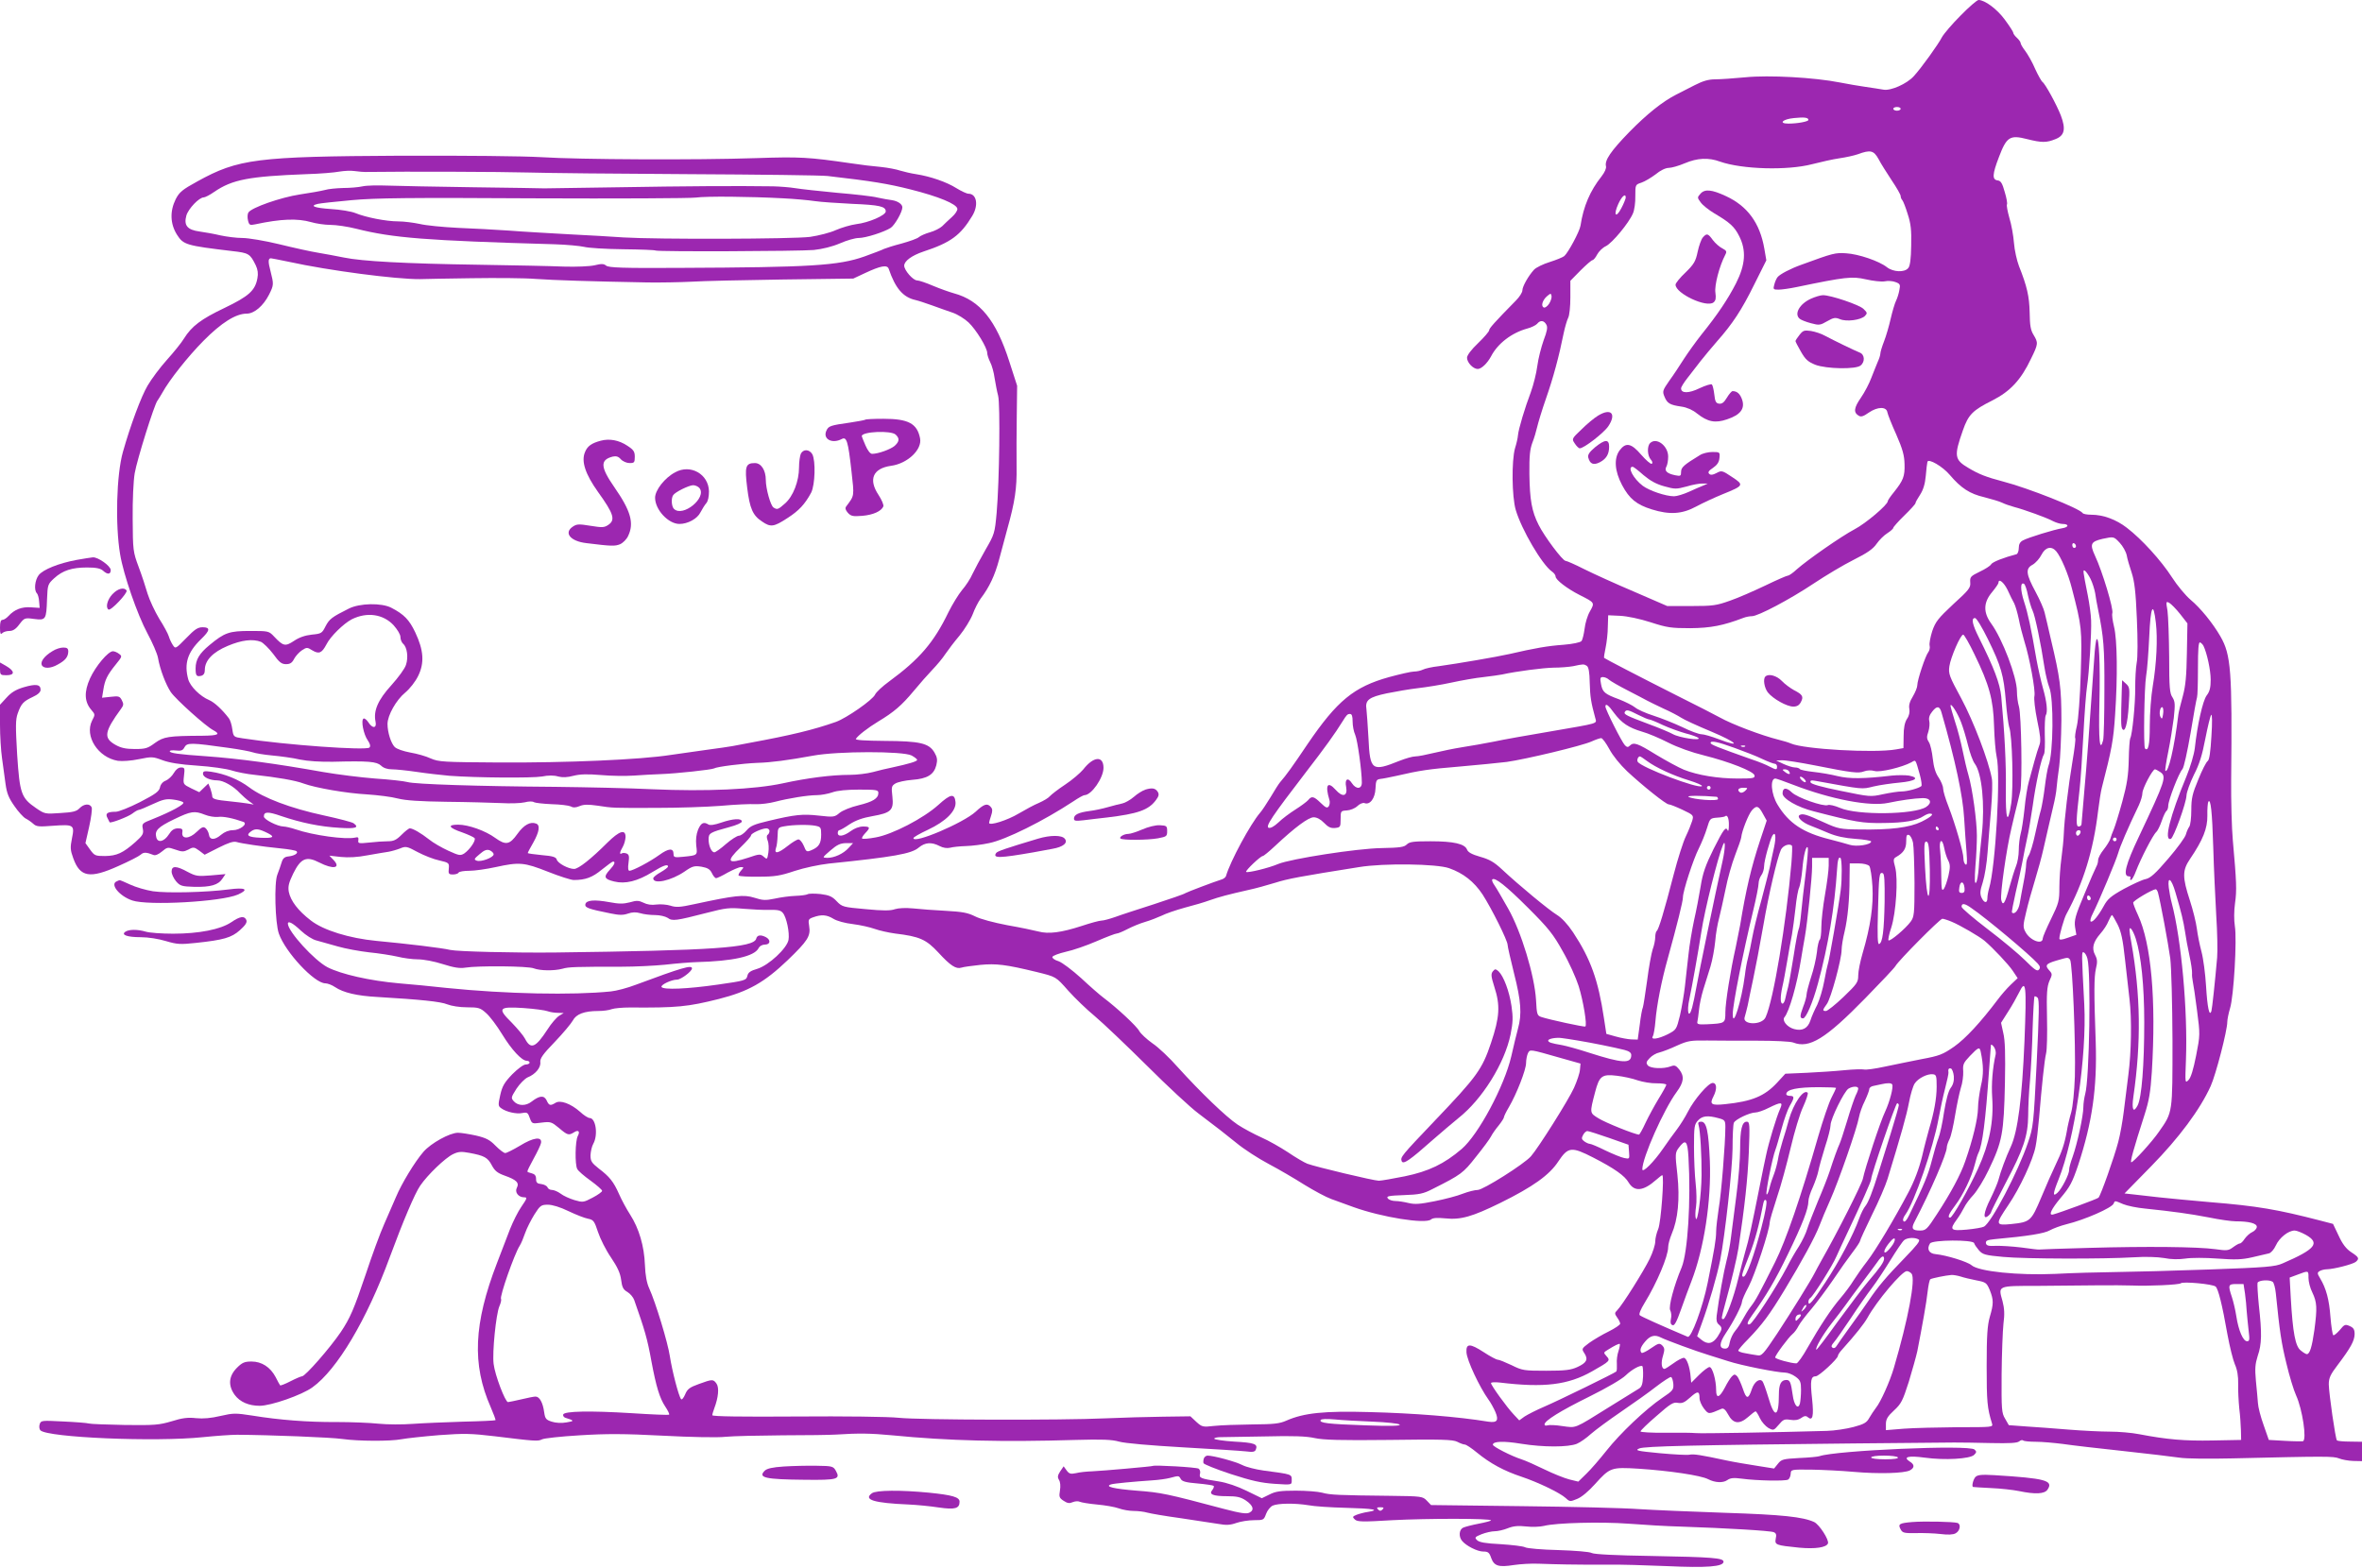 <?xml version="1.0" standalone="no"?>
<!DOCTYPE svg PUBLIC "-//W3C//DTD SVG 20010904//EN"
 "http://www.w3.org/TR/2001/REC-SVG-20010904/DTD/svg10.dtd">
<svg version="1.0" xmlns="http://www.w3.org/2000/svg"
 width="1280pt" height="850pt" viewBox="0 0 1280 850"
 preserveAspectRatio="xMidYMid meet">
<g transform="translate(0,850) scale(0.1,-0.1)"
fill="#9c27b0" stroke="none">
<path d="M10625 8416 c-46 -46 -91 -99 -101 -117 -19 -38 -114 -170 -153 -212
-38 -42 -125 -80 -164 -73 -18 3 -61 10 -97 15 -36 5 -99 16 -140 24 -136 27
-384 41 -512 28 -63 -6 -136 -11 -164 -11 -35 0 -66 -9 -109 -31 -33 -17 -78
-40 -100 -51 -75 -38 -160 -106 -256 -204 -100 -103 -134 -153 -126 -185 3
-11 -7 -33 -24 -55 -62 -78 -98 -162 -114 -267 -5 -32 -67 -147 -88 -165 -7
-6 -43 -21 -78 -32 -36 -11 -75 -30 -86 -42 -31 -34 -63 -91 -63 -112 0 -11
-16 -36 -35 -55 -117 -119 -145 -151 -145 -161 0 -7 -27 -38 -60 -70 -37 -35
-60 -66 -60 -79 0 -26 33 -61 58 -61 20 0 52 31 72 68 36 70 112 128 196 151
23 6 47 18 54 26 17 21 37 19 50 -5 8 -14 4 -35 -15 -85 -13 -37 -29 -99 -34
-138 -5 -40 -21 -103 -35 -142 -32 -84 -67 -200 -70 -235 -1 -14 -8 -45 -16
-70 -19 -68 -17 -262 4 -334 32 -108 142 -295 195 -333 12 -8 21 -20 21 -28 0
-18 63 -66 130 -100 83 -42 83 -41 56 -89 -13 -22 -26 -65 -29 -95 -4 -29 -11
-59 -17 -66 -6 -7 -47 -16 -98 -20 -84 -6 -154 -18 -292 -50 -71 -16 -276 -51
-383 -66 -37 -4 -76 -13 -87 -19 -10 -5 -31 -10 -47 -10 -15 0 -76 -14 -135
-30 -191 -53 -282 -128 -442 -363 -82 -122 -115 -168 -149 -207 -7 -8 -30 -44
-51 -80 -22 -36 -47 -74 -57 -85 -52 -60 -162 -263 -185 -343 -2 -7 -12 -15
-21 -18 -50 -16 -189 -69 -199 -75 -5 -5 -82 -31 -170 -60 -87 -28 -183 -59
-212 -70 -29 -10 -62 -19 -73 -19 -11 0 -59 -13 -107 -29 -111 -36 -180 -45
-235 -30 -23 6 -99 22 -168 34 -73 14 -146 33 -175 48 -40 20 -70 25 -159 30
-60 3 -140 9 -176 13 -42 4 -79 2 -99 -4 -24 -9 -65 -9 -158 0 -123 11 -128
12 -158 43 -24 26 -41 33 -88 39 -31 3 -63 3 -69 -1 -7 -4 -37 -8 -67 -9 -30
-1 -81 -8 -112 -15 -49 -10 -64 -10 -110 5 -58 18 -103 13 -326 -35 -77 -17
-99 -18 -129 -8 -19 6 -54 9 -76 6 -26 -4 -51 0 -70 10 -25 12 -37 13 -74 2
-35 -9 -58 -9 -111 1 -82 15 -126 11 -130 -12 -3 -18 17 -25 136 -49 48 -10
69 -10 95 -1 23 8 43 9 67 2 19 -6 55 -10 80 -10 25 0 55 -7 68 -15 25 -19 45
-16 212 27 104 27 123 29 200 22 47 -4 110 -7 141 -6 42 1 60 -2 71 -16 20
-22 38 -109 31 -147 -9 -46 -107 -137 -168 -156 -38 -11 -51 -20 -55 -39 -6
-24 -13 -26 -160 -47 -167 -24 -295 -29 -305 -13 -7 11 53 40 84 40 21 0 81
45 81 61 0 20 -55 4 -305 -89 -44 -17 -105 -33 -135 -36 -208 -21 -565 -14
-890 19 -80 9 -196 20 -258 25 -158 14 -312 49 -387 87 -71 37 -213 192 -215
236 0 18 27 4 70 -37 28 -26 64 -49 86 -54 22 -6 73 -20 114 -32 41 -12 118
-26 170 -32 52 -5 121 -16 152 -23 32 -8 82 -15 112 -15 31 0 90 -11 136 -26
60 -19 92 -24 122 -19 66 11 341 9 371 -4 34 -13 110 -14 155 -2 33 10 73 11
322 11 69 0 175 5 235 11 61 7 137 13 170 14 197 5 311 31 335 74 6 13 21 21
35 21 30 0 33 25 6 40 -29 15 -48 12 -53 -8 -13 -49 -234 -64 -1093 -75 -221
-2 -524 5 -565 14 -46 11 -230 33 -400 49 -146 14 -287 57 -356 111 -69 53
-109 106 -119 155 -5 30 0 49 24 99 41 83 71 96 141 60 76 -39 119 -31 78 13
l-23 24 62 -7 c41 -4 89 -2 145 9 46 8 97 17 113 19 17 3 45 11 63 18 31 13
37 12 96 -20 34 -18 87 -39 117 -45 52 -12 54 -14 51 -44 -3 -28 0 -32 22 -32
14 0 28 4 31 10 3 6 30 10 59 10 28 0 92 9 142 20 128 28 154 26 283 -25 63
-25 126 -45 140 -45 64 0 101 14 152 56 30 24 57 44 61 44 15 0 8 -17 -17 -44
-36 -39 -31 -51 23 -64 60 -15 127 1 209 52 57 35 83 44 83 29 0 -5 -18 -18
-40 -31 -22 -12 -40 -27 -40 -33 0 -34 97 -13 170 37 43 30 53 32 92 26 33 -6
46 -14 56 -35 7 -15 17 -27 23 -27 5 0 33 13 62 30 30 16 62 30 72 30 17 0 17
-1 0 -20 -10 -11 -15 -23 -12 -26 4 -4 53 -7 109 -6 87 0 117 5 194 31 52 17
132 34 185 40 351 36 449 53 488 87 34 28 69 31 113 8 19 -10 40 -13 57 -9 14
4 53 8 86 9 33 1 89 8 125 16 90 18 295 120 456 226 28 19 55 34 61 34 38 0
103 94 103 148 0 67 -54 63 -110 -9 -16 -19 -60 -57 -98 -82 -38 -25 -75 -54
-83 -63 -7 -9 -34 -25 -59 -36 -25 -10 -74 -37 -110 -58 -60 -36 -160 -68
-160 -50 0 4 5 21 11 39 8 24 8 35 -1 46 -19 23 -37 18 -83 -25 -67 -61 -337
-176 -337 -143 0 5 35 25 78 45 98 46 155 103 150 151 -5 48 -27 44 -93 -16
-81 -73 -249 -160 -339 -176 -37 -7 -71 -10 -74 -6 -3 3 4 15 16 28 30 31 28
37 -11 37 -20 0 -47 -10 -67 -25 -38 -28 -70 -33 -70 -10 0 8 4 15 8 15 5 0
30 14 56 32 34 22 71 35 123 44 102 18 117 32 109 106 -6 52 -5 58 16 71 13 8
54 17 92 20 81 6 117 28 130 79 7 29 5 43 -10 69 -30 51 -79 62 -271 63 -104
1 -159 4 -155 11 11 18 65 60 121 94 85 51 127 87 192 165 32 39 78 91 102
116 24 25 56 63 70 85 15 22 49 67 77 100 27 33 59 85 71 115 11 30 31 69 43
85 48 63 77 126 100 211 13 49 33 123 44 164 42 150 53 223 51 340 -1 63 0
188 1 277 l2 162 -42 130 c-72 226 -160 333 -300 371 -25 7 -76 25 -114 41
-37 16 -76 29 -86 29 -22 0 -70 55 -70 80 0 25 41 55 103 76 149 49 202 88
266 194 35 58 24 120 -21 120 -9 0 -39 14 -65 30 -52 33 -141 64 -219 76 -27
4 -65 13 -85 19 -20 7 -67 16 -105 20 -38 3 -112 12 -164 20 -227 33 -275 36
-510 28 -327 -11 -961 -8 -1165 5 -100 6 -415 9 -765 8 -780 -4 -879 -17
-1100 -139 -82 -45 -98 -58 -118 -97 -32 -65 -30 -133 7 -192 35 -55 49 -59
300 -89 89 -10 96 -14 127 -77 11 -23 14 -45 9 -70 -12 -67 -47 -98 -178 -161
-128 -61 -178 -99 -220 -166 -13 -22 -55 -74 -92 -115 -37 -41 -84 -104 -105
-140 -35 -59 -93 -215 -134 -360 -35 -124 -42 -395 -15 -555 18 -109 93 -326
148 -428 27 -50 53 -110 57 -132 11 -64 43 -147 70 -187 28 -40 189 -185 230
-206 41 -22 27 -29 -58 -30 -188 -1 -210 -5 -258 -39 -39 -29 -51 -33 -109
-33 -50 0 -76 6 -106 23 -65 37 -60 70 31 195 14 19 15 26 4 47 -11 21 -17 23
-60 18 l-47 -5 7 43 c8 53 21 80 68 138 34 42 35 44 17 57 -10 8 -25 14 -33
14 -26 0 -94 -81 -124 -147 -33 -73 -31 -127 7 -171 21 -24 21 -26 4 -58 -42
-84 32 -200 140 -218 24 -3 71 0 114 9 69 14 75 14 126 -5 37 -14 95 -24 189
-30 76 -5 159 -17 187 -26 28 -9 84 -20 125 -24 119 -13 221 -30 265 -47 66
-24 233 -53 345 -59 58 -4 132 -13 165 -22 43 -11 119 -16 265 -18 113 -1 246
-5 295 -7 50 -3 107 -1 128 4 22 6 44 6 50 1 7 -4 50 -9 96 -11 46 -1 93 -7
104 -12 13 -8 28 -7 49 2 22 9 46 9 96 2 83 -13 83 -13 327 -12 110 0 263 5
340 11 77 7 163 11 190 9 28 -1 75 5 105 13 73 19 178 36 227 36 22 0 60 7 83
15 27 10 80 15 146 15 94 0 104 -2 104 -18 0 -30 -30 -48 -108 -67 -42 -10
-86 -28 -102 -41 -27 -23 -32 -24 -112 -15 -88 10 -129 6 -275 -29 -76 -18
-97 -27 -117 -51 -14 -16 -32 -29 -42 -29 -9 0 -41 -20 -70 -45 -28 -25 -57
-45 -63 -45 -15 0 -31 35 -31 70 0 34 6 38 113 67 38 10 67 23 67 30 0 19 -48
16 -112 -6 -35 -12 -60 -16 -69 -10 -26 16 -40 9 -56 -28 -10 -26 -13 -53 -10
-86 7 -54 8 -53 -70 -61 -48 -5 -53 -3 -53 15 0 33 -26 32 -77 -5 -51 -37
-144 -86 -162 -86 -7 0 -9 15 -5 43 5 36 3 45 -11 51 -9 3 -21 4 -26 0 -13 -8
-11 7 6 36 8 14 14 37 15 53 0 44 -33 34 -98 -30 -88 -88 -157 -143 -181 -143
-31 0 -89 31 -94 51 -4 13 -20 19 -81 24 -42 4 -76 9 -76 11 0 3 13 28 30 57
33 59 38 95 15 103 -31 12 -66 -7 -101 -56 -42 -59 -63 -63 -120 -22 -53 39
-146 72 -201 72 -61 0 -52 -17 22 -42 33 -12 63 -26 67 -31 8 -13 -26 -62 -56
-83 -21 -13 -28 -12 -87 15 -35 16 -82 43 -104 61 -43 34 -88 60 -104 60 -6 0
-26 -16 -45 -35 -28 -28 -43 -35 -74 -35 -22 0 -67 -3 -101 -7 -58 -6 -62 -5
-59 13 2 15 -2 18 -17 14 -52 -12 -228 12 -324 45 -24 8 -54 15 -65 15 -33 1
-106 38 -106 54 0 27 21 28 93 3 109 -37 212 -58 315 -64 90 -6 110 1 79 24
-6 6 -79 25 -162 43 -181 39 -328 95 -404 152 -57 43 -133 74 -208 85 -36 5
-43 3 -43 -11 0 -19 38 -36 78 -36 32 0 87 -31 122 -69 14 -14 36 -34 50 -44
l25 -18 -35 6 c-19 3 -60 8 -90 11 -82 8 -100 13 -100 29 0 7 -5 26 -10 41
l-11 27 -24 -23 -25 -24 -44 21 c-44 22 -44 22 -39 67 5 42 4 46 -16 46 -14 0
-28 -11 -39 -30 -9 -16 -29 -35 -43 -41 -17 -6 -29 -21 -32 -37 -5 -22 -24
-36 -109 -80 -57 -29 -115 -52 -130 -52 -46 0 -59 -9 -46 -33 6 -12 11 -23 12
-24 5 -7 101 30 123 47 14 11 30 20 35 20 5 0 39 14 75 31 56 26 74 30 112 25
25 -3 49 -10 54 -15 10 -10 -64 -50 -166 -91 -56 -22 -59 -24 -53 -53 5 -26 0
-35 -40 -71 -68 -60 -101 -75 -165 -76 -53 0 -57 2 -81 35 l-25 35 20 88 c11
49 17 96 14 105 -9 23 -42 21 -66 -4 -16 -17 -35 -22 -104 -26 -83 -6 -85 -5
-132 27 -80 55 -88 78 -102 289 -9 155 -9 190 3 224 19 53 30 65 81 89 29 13
43 27 43 39 0 30 -26 33 -91 14 -44 -13 -69 -29 -94 -57 l-35 -38 0 -108 c0
-59 5 -141 11 -182 6 -41 14 -104 19 -139 7 -51 17 -76 48 -120 21 -31 49 -61
60 -67 12 -6 31 -19 42 -29 17 -16 31 -17 107 -11 113 8 118 5 103 -68 -10
-50 -9 -64 7 -108 37 -103 90 -112 245 -42 57 25 111 53 120 61 16 15 31 14
69 -1 10 -5 28 3 46 18 30 25 32 25 73 11 37 -13 45 -13 71 0 27 15 31 14 59
-6 l29 -22 75 38 c54 27 81 36 98 31 27 -8 132 -24 241 -35 42 -4 80 -11 84
-15 11 -10 -10 -24 -42 -28 -23 -2 -32 -10 -39 -33 -5 -16 -15 -46 -23 -66
-18 -43 -12 -262 8 -319 35 -101 193 -270 252 -270 12 0 36 -9 52 -20 46 -31
120 -48 230 -54 235 -14 343 -25 379 -40 23 -9 67 -16 107 -16 62 0 72 -3 103
-31 20 -17 59 -69 87 -115 52 -85 107 -144 134 -144 8 0 15 -4 15 -10 0 -5 -9
-10 -21 -10 -12 0 -43 -23 -73 -53 -43 -45 -54 -64 -65 -112 -12 -54 -12 -60
5 -72 27 -20 83 -33 115 -26 26 5 30 2 40 -27 12 -32 12 -32 64 -25 49 6 54 4
94 -29 47 -40 53 -41 81 -24 24 16 35 6 21 -20 -14 -26 -16 -154 -3 -178 5
-11 38 -39 73 -64 34 -25 62 -49 62 -55 0 -5 -23 -22 -52 -37 -49 -26 -53 -26
-98 -13 -26 8 -60 23 -75 35 -15 11 -36 20 -47 20 -10 0 -21 6 -24 14 -3 8
-18 16 -34 18 -22 2 -28 8 -28 28 0 17 -7 26 -23 30 -13 3 -24 7 -24 10 -1 3
14 34 34 70 20 36 38 74 40 85 6 36 -41 30 -114 -15 -37 -22 -73 -40 -80 -40
-8 0 -31 18 -53 40 -31 32 -51 42 -106 55 -37 8 -81 15 -97 15 -45 0 -147 -57
-187 -103 -47 -54 -119 -173 -149 -245 -14 -31 -42 -97 -64 -147 -22 -49 -67
-172 -100 -272 -64 -190 -85 -238 -135 -313 -59 -87 -193 -240 -210 -240 -5 0
-34 -12 -63 -27 -29 -15 -55 -25 -56 -22 -2 2 -13 22 -24 44 -29 55 -76 85
-131 85 -38 0 -51 -6 -79 -34 -45 -45 -49 -96 -12 -147 28 -38 76 -59 135 -59
61 0 228 58 286 100 134 96 295 367 419 705 72 195 136 346 165 388 40 59 136
151 178 171 29 14 45 15 88 7 81 -15 100 -25 122 -67 16 -30 30 -42 69 -56 65
-23 81 -39 67 -66 -13 -24 8 -52 40 -52 17 0 16 -5 -15 -50 -19 -27 -46 -82
-62 -122 -15 -40 -47 -123 -71 -185 -126 -327 -136 -549 -34 -780 16 -37 28
-69 26 -71 -2 -2 -82 -6 -177 -8 -95 -3 -217 -8 -272 -12 -54 -4 -137 -4 -185
1 -47 5 -149 9 -226 9 -156 -1 -311 11 -458 35 -91 14 -102 14 -172 -2 -51
-12 -93 -16 -133 -12 -44 5 -75 1 -132 -17 -68 -20 -92 -22 -253 -20 -98 2
-186 5 -195 8 -9 3 -72 8 -139 11 -118 6 -121 6 -128 -15 -4 -12 -2 -27 4 -33
39 -39 621 -64 881 -37 69 7 152 13 185 13 177 -1 511 -14 571 -23 87 -12 258
-13 321 -1 26 5 118 15 203 22 136 10 173 9 300 -6 219 -27 236 -28 257 -17
11 6 102 16 204 22 145 9 240 9 451 -2 150 -8 299 -11 340 -6 40 4 179 7 308
8 129 0 260 2 290 4 122 8 190 7 305 -4 306 -30 597 -37 994 -25 143 4 196 2
235 -9 30 -9 171 -21 344 -31 162 -9 316 -19 343 -22 40 -5 50 -3 55 11 11 29
-8 36 -119 42 -59 4 -107 11 -107 16 0 4 15 8 33 8 17 0 126 2 242 4 155 4
225 1 270 -9 46 -10 137 -13 402 -10 286 4 346 2 370 -10 15 -8 34 -15 41 -15
7 0 36 -19 65 -43 73 -60 148 -100 241 -131 90 -30 211 -88 242 -117 20 -19
24 -19 60 -4 24 9 62 41 97 80 82 91 88 93 237 84 166 -11 337 -36 377 -57 37
-19 80 -21 103 -5 17 12 34 14 79 8 81 -11 236 -14 251 -5 7 4 13 18 14 31 1
24 2 24 111 23 61 -1 164 -6 230 -12 137 -12 274 -8 305 8 26 14 26 32 -1 48
-39 25 -7 33 81 21 108 -15 246 -7 268 15 14 14 14 18 2 29 -30 27 -752 -5
-840 -36 -8 -3 -58 -8 -110 -10 -87 -5 -96 -7 -115 -31 l-21 -26 -94 15 c-52
8 -129 21 -170 30 -130 28 -173 35 -194 30 -12 -3 -84 1 -161 8 -125 12 -137
15 -111 26 31 12 286 18 1161 27 264 2 509 5 545 5 36 0 126 -1 201 -3 98 -2
140 0 151 9 8 7 18 9 22 5 4 -4 35 -7 69 -7 34 0 100 -6 147 -12 47 -7 193
-24 325 -38 132 -14 269 -31 305 -36 37 -6 161 -7 290 -4 503 12 545 12 575 0
17 -7 51 -13 78 -14 l47 -1 0 52 0 53 -65 1 c-36 0 -68 3 -71 7 -8 8 -43 252
-44 303 0 34 8 53 48 105 71 94 91 131 92 167 0 26 -6 35 -26 44 -25 11 -29
10 -55 -22 -16 -18 -32 -31 -35 -27 -4 4 -11 49 -15 99 -7 94 -23 154 -56 209
-16 26 -16 31 -3 39 8 5 26 10 40 10 39 1 139 27 156 40 21 18 18 25 -25 53
-27 18 -47 44 -68 90 l-30 63 -69 18 c-232 60 -340 79 -599 100 -99 9 -223 20
-275 26 -52 6 -116 13 -141 16 l-46 5 144 147 c151 154 265 307 323 435 28 62
90 301 90 348 0 13 7 47 15 74 20 64 38 372 26 445 -5 33 -5 82 1 125 10 70 8
115 -12 340 -6 66 -10 215 -9 330 6 589 -1 676 -58 775 -42 73 -109 155 -162
199 -27 23 -73 78 -101 122 -58 90 -163 206 -244 268 -58 45 -128 71 -193 71
-23 0 -44 4 -47 9 -16 25 -293 135 -431 171 -91 24 -130 39 -187 73 -77 45
-80 65 -31 204 30 86 53 109 161 163 96 49 154 111 208 225 40 81 40 87 14
130 -16 26 -20 51 -21 121 -2 88 -14 141 -58 252 -11 29 -24 85 -27 125 -3 39
-14 101 -25 136 -10 36 -16 68 -13 73 3 4 -2 35 -12 67 -13 47 -21 61 -38 63
-31 4 -30 32 7 128 41 108 59 120 152 96 80 -20 105 -20 154 0 49 19 57 54 29
128 -23 59 -85 173 -100 182 -5 4 -23 35 -39 70 -15 36 -40 79 -54 98 -14 18
-25 37 -25 43 0 5 -9 18 -20 28 -11 10 -20 22 -20 28 0 5 -21 37 -46 71 -42
57 -108 106 -142 106 -8 0 -52 -38 -97 -84z m-325 -506 c0 -5 -9 -10 -20 -10
-11 0 -20 5 -20 10 0 6 9 10 20 10 11 0 20 -4 20 -10z m-500 -60 c0 -9 -60
-20 -108 -20 -56 0 -32 24 29 30 57 6 79 3 79 -10z m380 -212 c12 -24 45 -75
71 -115 27 -40 49 -78 49 -86 0 -7 4 -17 9 -22 5 -6 18 -39 29 -75 17 -52 21
-86 19 -171 -1 -72 -6 -111 -16 -122 -20 -25 -82 -22 -116 5 -42 33 -153 71
-220 75 -60 4 -71 1 -243 -62 -59 -21 -116 -51 -129 -67 -6 -7 -14 -25 -18
-41 -7 -25 -5 -27 23 -27 16 0 60 6 98 14 265 55 300 59 375 42 39 -9 85 -14
102 -11 18 4 44 2 59 -4 25 -9 27 -14 21 -43 -3 -18 -11 -44 -18 -58 -7 -14
-20 -58 -29 -97 -9 -40 -25 -95 -36 -123 -11 -28 -20 -58 -20 -66 0 -9 -7 -30
-15 -47 -7 -18 -23 -56 -34 -85 -11 -30 -36 -78 -56 -107 -38 -55 -42 -80 -13
-98 13 -8 25 -5 56 17 47 32 95 33 100 1 2 -11 23 -65 48 -120 35 -80 44 -114
45 -161 2 -66 -7 -88 -57 -151 -19 -23 -34 -45 -34 -50 0 -19 -120 -121 -180
-152 -72 -38 -254 -165 -313 -217 -20 -19 -42 -34 -48 -34 -6 0 -61 -24 -123
-54 -61 -29 -147 -67 -191 -82 -73 -26 -92 -29 -210 -29 l-130 0 -180 78 c-99
42 -220 97 -270 122 -49 25 -95 45 -101 45 -16 0 -116 134 -146 195 -37 73
-48 135 -50 275 -1 98 3 135 16 170 10 25 21 63 26 85 5 22 26 92 48 155 39
111 71 230 96 355 7 33 18 70 24 82 7 12 12 62 12 111 l0 90 55 56 c31 31 60
56 65 56 5 0 17 14 25 30 9 17 30 38 48 46 35 18 124 125 146 177 8 17 14 60
13 94 0 62 0 62 33 73 18 6 53 27 77 45 25 21 54 35 71 35 15 0 54 11 87 25
68 29 129 32 191 9 120 -42 365 -49 499 -14 47 12 113 27 148 32 35 5 80 15
100 22 68 25 86 21 112 -26z m-8185 -70 c202 3 725 1 865 -3 96 -3 488 -7 870
-9 382 -2 722 -6 755 -10 243 -28 327 -42 450 -73 151 -38 248 -78 253 -104 2
-9 -11 -29 -29 -45 -18 -16 -41 -38 -53 -50 -12 -11 -41 -26 -66 -33 -25 -7
-52 -19 -60 -26 -8 -8 -51 -23 -94 -35 -43 -11 -86 -25 -95 -29 -9 -5 -56 -23
-106 -41 -141 -50 -294 -59 -997 -62 -314 -2 -389 1 -403 12 -13 11 -26 11
-63 2 -27 -6 -97 -9 -167 -7 -66 3 -273 7 -460 10 -404 6 -634 19 -731 39 -40
8 -103 20 -140 26 -38 6 -133 27 -210 46 -78 19 -168 34 -200 34 -33 0 -86 7
-119 14 -33 8 -84 17 -113 21 -67 9 -87 33 -72 87 11 37 69 98 94 98 7 0 33
13 57 30 98 67 188 84 499 96 74 2 155 9 180 14 25 4 61 6 80 3 19 -3 53 -6
75 -5z m6815 -140 c-1 -7 -11 -33 -24 -57 -30 -57 -44 -37 -16 24 19 42 41 60
40 33z m-7245 -347 c218 -48 582 -95 710 -94 22 1 148 3 280 5 132 2 290 1
350 -4 101 -7 284 -13 605 -19 69 -1 175 1 236 4 61 4 284 9 495 12 l383 5 62
29 c87 41 122 47 130 24 36 -106 78 -154 144 -169 14 -3 54 -16 90 -29 36 -13
86 -31 113 -40 26 -9 65 -33 86 -53 41 -39 101 -137 101 -166 0 -9 7 -31 16
-49 9 -17 20 -56 24 -87 5 -30 13 -73 19 -95 12 -47 7 -463 -8 -634 -10 -111
-12 -117 -60 -200 -27 -47 -59 -107 -71 -132 -11 -26 -37 -65 -57 -88 -19 -23
-52 -77 -73 -119 -79 -164 -157 -255 -322 -376 -36 -26 -70 -58 -76 -71 -13
-29 -154 -127 -212 -148 -122 -43 -243 -72 -465 -113 -38 -7 -81 -15 -95 -18
-14 -3 -79 -12 -145 -21 -66 -9 -151 -21 -190 -27 -165 -26 -566 -43 -932 -41
-301 2 -325 3 -369 22 -25 12 -75 26 -111 32 -37 7 -73 19 -84 30 -20 20 -39
79 -39 125 0 46 47 130 96 170 25 21 55 59 70 90 35 71 30 140 -16 237 -32 67
-60 97 -130 133 -53 27 -171 25 -230 -5 -92 -46 -105 -56 -126 -96 -19 -38
-23 -40 -75 -45 -36 -4 -68 -15 -96 -34 -47 -31 -58 -29 -107 23 -29 31 -31
31 -131 31 -113 0 -138 -9 -219 -76 -56 -46 -76 -80 -76 -127 0 -40 5 -46 31
-40 13 4 19 14 19 32 0 51 43 96 124 130 76 32 135 39 180 22 13 -6 43 -35 66
-65 33 -46 46 -56 70 -56 22 0 33 7 44 29 8 15 27 36 42 46 26 17 29 17 56 0
37 -22 52 -15 77 32 21 43 93 113 137 136 82 41 170 29 227 -32 21 -24 37 -50
37 -64 0 -14 7 -30 15 -37 21 -18 29 -73 15 -114 -6 -20 -42 -69 -79 -110 -73
-80 -98 -139 -86 -197 8 -37 -16 -40 -39 -4 -9 14 -21 23 -26 20 -15 -9 0 -86
23 -118 13 -19 16 -32 9 -39 -17 -17 -455 14 -687 50 -49 7 -50 8 -56 49 -3
23 -11 50 -19 60 -36 47 -78 86 -106 98 -50 21 -103 74 -114 113 -23 85 -4
146 69 217 50 48 52 65 9 65 -26 0 -43 -11 -89 -59 -57 -58 -58 -59 -72 -38
-8 12 -18 33 -22 47 -4 14 -27 57 -52 96 -24 40 -52 100 -63 135 -10 35 -32
102 -49 147 -30 81 -31 89 -32 260 -1 101 4 207 11 247 13 75 106 371 123 393
5 7 17 26 26 42 39 71 139 197 224 283 97 98 175 147 234 147 41 0 90 42 121
103 26 52 26 56 8 127 -14 52 -13 70 2 70 4 0 48 -9 97 -19z m6830 -227 c-9
-14 -22 -23 -28 -21 -18 6 -9 39 16 61 20 17 22 17 25 2 2 -9 -4 -28 -13 -42z
m2171 -928 c61 -72 109 -103 187 -121 39 -10 83 -23 97 -30 14 -7 43 -17 65
-23 57 -15 176 -58 211 -77 16 -8 39 -15 51 -15 35 0 36 -17 0 -23 -44 -7
-187 -51 -214 -66 -16 -8 -23 -21 -23 -42 0 -16 -6 -31 -12 -33 -69 -18 -131
-42 -138 -55 -4 -8 -32 -26 -62 -40 -49 -24 -53 -28 -51 -58 3 -28 -7 -41 -92
-118 -82 -77 -96 -94 -114 -146 -10 -32 -17 -67 -14 -79 3 -11 -1 -27 -8 -36
-15 -19 -59 -150 -59 -179 0 -11 -11 -38 -24 -60 -17 -27 -23 -49 -19 -67 3
-18 -1 -38 -13 -55 -12 -19 -18 -48 -18 -93 l-1 -65 -40 -7 c-118 -21 -500 1
-570 32 -11 5 -40 14 -65 20 -93 23 -254 84 -320 121 -19 11 -125 65 -235 120
-202 102 -387 198 -392 203 -2 2 2 27 8 55 6 29 12 80 12 114 l2 62 65 -3 c39
-2 106 -16 165 -35 89 -29 112 -32 215 -32 111 1 178 14 288 56 13 5 33 9 46
9 33 0 204 90 336 178 63 42 160 100 214 127 76 38 107 60 126 88 14 20 40 46
58 57 17 11 32 24 32 29 0 4 27 35 60 67 33 32 60 62 60 66 0 5 11 25 25 46
17 26 27 58 31 102 3 36 7 70 9 77 6 19 82 -25 121 -71z m921 -368 c17 -18 34
-49 38 -68 3 -19 16 -62 27 -95 15 -47 22 -102 28 -250 5 -111 5 -210 -1 -238
-5 -27 -8 -88 -8 -135 1 -84 -16 -256 -27 -274 -3 -5 -7 -57 -8 -116 -2 -85
-9 -132 -35 -227 -18 -66 -39 -133 -46 -150 -7 -16 -16 -40 -19 -52 -4 -12
-20 -38 -36 -58 -17 -21 -30 -46 -30 -57 0 -10 -4 -26 -10 -36 -5 -9 -35 -77
-65 -150 -49 -116 -55 -140 -50 -177 l7 -42 -46 -16 c-33 -12 -46 -13 -46 -4
0 20 26 111 38 132 92 170 146 343 172 560 6 50 15 106 20 125 54 209 63 258
72 395 14 206 12 407 -6 479 -8 33 -12 65 -9 72 8 21 -54 227 -94 312 -29 63
-23 76 40 91 62 13 61 14 94 -21z m-237 -19 c0 -5 -4 -9 -10 -9 -5 0 -10 7
-10 16 0 8 5 12 10 9 6 -3 10 -10 10 -16z m-108 -26 c26 -30 66 -123 86 -203
54 -208 55 -218 48 -458 -4 -132 -13 -251 -21 -286 -8 -33 -12 -63 -9 -67 3
-5 -4 -61 -15 -126 -23 -137 -44 -314 -47 -393 -1 -30 -7 -90 -13 -133 -6 -43
-11 -114 -11 -157 0 -73 -3 -85 -45 -171 -25 -51 -45 -98 -45 -105 0 -38 -70
-12 -94 35 -14 25 -13 37 4 107 10 44 32 122 48 174 16 52 37 129 46 170 18
78 27 120 53 230 9 36 17 81 18 100 1 19 8 71 14 115 6 44 11 157 12 250 0
177 -7 230 -57 440 -14 61 -29 126 -34 145 -4 19 -26 69 -48 110 -53 98 -57
128 -17 149 17 10 38 34 48 54 21 41 53 49 79 20z m187 -151 c10 -20 21 -55
25 -77 3 -22 10 -62 16 -90 30 -147 35 -205 34 -435 0 -135 -3 -258 -7 -273
-18 -68 -25 -1 -20 204 5 212 -2 358 -15 344 -4 -3 -10 -50 -13 -103 -27 -394
-41 -580 -54 -722 -8 -91 -15 -171 -15 -177 0 -7 -7 -13 -15 -13 -16 0 -15 28
5 205 5 44 14 175 20 290 6 116 15 235 20 265 11 71 25 290 22 358 -1 30 -9
90 -18 135 -27 136 -28 141 -15 133 6 -4 20 -24 30 -44z m-450 -59 c12 -27 28
-59 36 -73 7 -14 18 -52 25 -85 6 -33 20 -87 30 -120 29 -92 61 -267 55 -297
-4 -15 3 -74 15 -133 17 -80 20 -112 12 -133 -6 -15 -18 -54 -27 -87 -9 -33
-22 -82 -30 -110 -8 -27 -19 -95 -24 -150 -6 -55 -15 -116 -21 -135 -5 -19
-10 -59 -10 -88 0 -29 -7 -68 -15 -87 -8 -20 -24 -71 -36 -115 -23 -86 -35
-105 -44 -68 -7 29 28 275 55 388 11 47 24 103 30 125 5 22 13 56 18 76 12 48
6 414 -7 459 -6 19 -11 56 -11 83 0 77 -78 283 -140 368 -43 60 -42 113 5 169
19 23 35 46 35 51 0 26 29 3 49 -38z m111 -31 c7 -31 18 -68 25 -82 13 -26 45
-179 64 -306 6 -39 18 -88 26 -109 25 -59 23 -357 -4 -426 -5 -14 -14 -65 -20
-115 -6 -49 -16 -105 -21 -124 -6 -19 -20 -78 -31 -130 -11 -52 -27 -105 -35
-117 -8 -12 -14 -34 -14 -48 0 -14 -6 -58 -14 -98 -8 -40 -17 -91 -21 -114 -6
-36 -28 -63 -42 -49 -2 2 7 50 20 107 14 57 30 133 37 169 6 36 18 92 25 125
8 33 21 114 31 180 16 118 46 254 61 278 4 7 6 53 4 104 -1 51 1 98 5 105 12
19 6 74 -15 148 -10 36 -26 106 -35 155 -30 174 -46 249 -68 316 -20 63 -20
107 1 94 5 -3 15 -31 21 -63z m825 -101 l39 -50 -3 -162 c-2 -123 -7 -177 -22
-232 -11 -40 -22 -84 -24 -99 -22 -181 -55 -321 -71 -306 -2 3 5 49 16 103 11
54 24 136 30 183 8 75 7 89 -7 112 -15 21 -18 53 -18 220 -1 107 -5 219 -9
249 -9 51 -8 53 10 43 10 -6 37 -33 59 -61z m-132 -47 c10 -85 4 -219 -17
-344 -9 -52 -16 -148 -16 -212 0 -105 -8 -143 -26 -125 -9 9 -4 332 6 392 6
33 13 129 17 213 7 166 22 198 36 76z m-910 -89 c72 -147 85 -194 97 -336 5
-64 14 -127 18 -140 17 -44 24 -334 11 -414 -19 -122 -31 -90 -29 78 2 137 -7
309 -25 502 -7 70 -39 155 -121 319 -36 72 -43 106 -21 106 8 0 39 -52 70
-115z m-73 -82 c80 -164 102 -245 106 -387 2 -66 8 -141 14 -167 23 -94 -6
-600 -41 -715 -5 -17 -9 -40 -9 -52 0 -30 -18 -28 -32 3 -9 21 -8 37 7 83 10
31 22 104 26 162 4 58 13 164 19 235 6 72 8 146 4 165 -17 95 -99 310 -165
433 -66 122 -71 135 -65 176 7 48 60 171 75 171 5 0 33 -48 61 -107z m1241 46
c19 -39 39 -132 39 -183 0 -43 -5 -64 -22 -86 -21 -29 -50 -157 -64 -285 -4
-34 -24 -102 -46 -155 -89 -215 -123 -350 -84 -337 15 5 84 195 85 236 1 18
19 68 40 111 30 58 45 107 62 196 13 66 27 124 32 129 5 6 6 -41 1 -115 -5
-86 -11 -128 -20 -135 -8 -5 -31 -50 -51 -100 -32 -77 -38 -101 -38 -166 0
-42 -5 -82 -11 -90 -6 -8 -14 -26 -18 -41 -3 -15 -46 -74 -95 -131 -70 -82
-97 -106 -123 -112 -18 -3 -71 -28 -118 -53 -72 -40 -89 -55 -110 -94 -30 -54
-59 -89 -70 -83 -5 3 0 22 11 43 35 70 127 289 138 329 10 35 49 128 112 259
10 22 19 51 19 65 0 25 55 129 68 129 4 0 17 -7 29 -15 35 -24 28 -45 -116
-350 -72 -151 -88 -215 -55 -215 8 0 12 -4 9 -10 -3 -5 -2 -10 3 -10 5 0 17
21 27 48 26 68 93 198 110 212 7 6 21 34 30 61 9 27 21 51 26 54 5 4 9 16 9
28 0 28 57 177 77 198 8 10 26 92 44 195 16 99 32 186 35 194 3 8 5 79 5 158
0 103 3 142 11 140 6 -2 15 -11 19 -19z m-3342 -108 c10 -7 15 -33 16 -93 2
-75 7 -106 30 -190 8 -32 27 -26 -245 -73 -118 -20 -255 -44 -305 -55 -49 -10
-126 -23 -170 -30 -44 -7 -113 -21 -154 -31 -41 -10 -86 -19 -101 -19 -15 0
-53 -11 -86 -24 -149 -60 -160 -53 -168 122 -4 70 -9 141 -11 157 -8 50 12 66
111 87 49 10 125 23 169 28 44 5 125 18 180 30 55 12 134 26 175 30 41 5 86
11 100 14 76 17 222 36 279 37 36 0 84 4 106 8 55 12 58 12 74 2z m120 -75 c9
-8 54 -34 101 -58 47 -24 94 -49 105 -55 11 -6 52 -26 90 -44 39 -17 81 -40
95 -49 14 -10 88 -44 165 -76 138 -58 168 -90 37 -40 -37 14 -78 26 -91 26
-14 0 -61 17 -105 39 -45 21 -115 49 -156 62 -41 13 -86 33 -100 45 -14 11
-52 30 -85 43 -79 29 -91 39 -99 84 -6 31 -4 37 10 37 10 0 25 -6 33 -14z m29
-182 c40 -53 77 -78 151 -100 30 -8 94 -35 141 -59 51 -26 130 -54 192 -69
139 -35 272 -87 276 -109 3 -15 -7 -17 -91 -17 -107 0 -217 18 -292 48 -27 11
-95 48 -150 81 -102 63 -122 70 -143 49 -9 -9 -15 -9 -26 2 -17 17 -106 194
-106 210 0 20 16 9 48 -36z m1879 -48 c11 -28 28 -85 38 -126 10 -41 26 -86
37 -100 38 -52 55 -219 38 -380 -7 -63 -15 -146 -17 -185 -3 -38 -9 -74 -15
-80 -7 -7 -8 20 -3 90 5 55 8 129 8 165 0 79 -24 255 -46 330 -9 30 -23 91
-32 135 -9 44 -27 114 -41 155 -13 41 -24 80 -24 85 1 19 38 -39 57 -89z
m-106 53 c75 -260 116 -452 123 -574 4 -60 9 -143 13 -184 4 -55 3 -72 -5 -67
-7 4 -12 19 -12 34 0 33 -43 182 -81 281 -16 40 -29 84 -29 97 0 13 -11 39
-24 59 -17 24 -27 57 -32 103 -4 37 -13 77 -21 89 -12 18 -13 29 -3 57 6 19 8
45 5 58 -4 16 1 33 16 51 25 32 40 31 50 -4z m1201 -10 c-4 -26 -6 -29 -14
-15 -10 18 -1 59 11 52 4 -3 6 -19 3 -37z m-2844 -4 c28 -14 54 -25 60 -25 5
0 38 -13 73 -30 35 -16 91 -36 123 -45 33 -8 65 -20 70 -25 17 -17 -104 1
-139 21 -16 9 -75 34 -130 54 -120 45 -137 53 -130 66 9 14 18 12 73 -16z
m-1548 -36 c0 -23 6 -55 14 -72 13 -30 36 -199 36 -259 0 -36 -31 -38 -54 -3
-22 34 -40 22 -31 -21 9 -50 -19 -58 -57 -15 -44 49 -58 26 -34 -54 4 -11 2
-27 -3 -35 -9 -12 -16 -9 -44 18 -37 36 -49 39 -68 15 -8 -9 -39 -32 -69 -51
-30 -19 -72 -50 -92 -70 -24 -22 -42 -32 -53 -29 -18 8 16 59 204 304 99 128
158 210 196 272 23 37 27 41 41 41 10 0 14 -12 14 -41z m1391 -149 c19 -36 59
-85 97 -121 85 -79 210 -179 225 -179 7 0 40 -13 74 -29 61 -29 62 -30 53 -61
-5 -16 -20 -54 -34 -83 -14 -28 -44 -122 -66 -207 -52 -201 -82 -300 -92 -306
-4 -3 -8 -18 -8 -33 0 -16 -6 -46 -14 -67 -7 -22 -21 -97 -30 -169 -10 -71
-20 -137 -23 -145 -4 -8 -12 -51 -17 -95 l-11 -80 -35 1 c-19 1 -57 8 -85 16
l-50 14 -13 85 c-31 207 -72 321 -167 465 -30 45 -62 79 -88 95 -44 27 -204
159 -297 246 -44 41 -69 55 -119 69 -45 13 -65 24 -71 39 -12 31 -72 45 -198
45 -92 0 -114 -3 -128 -17 -15 -15 -38 -18 -138 -20 -133 -2 -491 -58 -559
-86 -51 -22 -167 -50 -174 -43 -6 6 77 85 90 86 5 0 34 24 65 53 111 104 183
157 211 157 17 0 38 -11 56 -30 23 -24 37 -30 60 -28 28 3 30 5 30 48 0 44 1
45 33 47 19 1 44 11 57 23 13 13 31 20 39 17 30 -12 58 26 60 79 2 44 5 49 27
52 13 1 51 9 84 16 130 30 176 37 345 51 96 8 211 20 255 25 101 14 407 87
460 111 22 10 45 18 52 18 6 1 26 -26 44 -59z m679 6 c52 -19 120 -45 150 -60
30 -14 61 -26 68 -26 6 0 12 -7 12 -15 0 -19 -4 -19 -41 0 -16 9 -60 27 -97
39 -186 66 -222 80 -222 89 0 14 36 7 130 -27z m-8160 0 c58 -8 116 -19 130
-24 14 -5 61 -13 105 -17 44 -4 112 -13 150 -22 44 -9 111 -13 180 -12 193 5
236 1 260 -21 13 -13 35 -20 58 -20 21 0 81 -6 135 -14 53 -8 133 -17 177 -21
146 -11 449 -13 502 -4 34 7 65 7 88 0 24 -6 49 -5 83 4 36 9 75 10 148 4 54
-5 135 -6 179 -3 44 3 109 7 145 8 87 3 278 24 290 31 14 9 156 27 235 30 73
2 164 14 301 39 136 25 487 25 534 1 16 -9 30 -19 30 -24 0 -8 -43 -21 -135
-41 -27 -5 -75 -17 -105 -25 -30 -8 -86 -15 -125 -15 -98 0 -231 -17 -363 -46
-153 -33 -416 -45 -707 -32 -121 6 -357 11 -525 13 -417 3 -762 14 -802 26
-18 5 -97 14 -175 19 -78 6 -204 22 -280 35 -258 46 -458 73 -638 86 -148 10
-195 17 -195 27 0 5 15 6 34 4 27 -3 37 0 46 18 14 25 34 25 240 -4z m8217 8
c-3 -3 -12 -4 -19 -1 -8 3 -5 6 6 6 11 1 17 -2 13 -5z m-533 -78 c48 -36 143
-80 229 -106 42 -13 74 -27 70 -31 -17 -17 -330 101 -348 132 -6 9 2 29 12 29
3 0 20 -11 37 -24z m912 -25 c201 -40 235 -44 266 -32 16 6 38 7 56 2 30 -9
150 20 200 47 25 14 21 20 46 -68 8 -30 12 -58 8 -61 -14 -12 -76 -29 -107
-29 -18 0 -63 -7 -101 -15 -68 -15 -72 -14 -228 18 -105 21 -161 37 -164 46
-4 11 3 13 29 8 259 -47 247 -46 312 -30 34 8 98 17 141 21 86 8 112 26 51 38
-20 3 -62 3 -93 0 -153 -18 -230 -18 -293 -3 -35 9 -95 19 -132 23 -37 4 -70
11 -73 15 -3 5 -15 9 -27 9 -12 0 -40 9 -62 19 l-40 19 31 1 c17 1 98 -12 180
-28z m-141 -32 c11 -17 0 -20 -21 -4 -17 13 -17 14 -2 15 9 0 20 -5 23 -11z
m85 -44 c7 -8 8 -15 2 -15 -5 0 -15 7 -22 15 -7 8 -8 15 -2 15 5 0 15 -7 22
-15z m-62 -29 c205 -79 416 -119 514 -98 66 14 142 25 188 26 42 1 53 -25 18
-48 -64 -42 -374 -46 -467 -5 -28 12 -58 19 -66 15 -25 -9 -165 40 -195 69
-30 29 -50 26 -50 -6 0 -28 81 -75 170 -97 224 -58 264 -65 378 -63 112 1 178
12 217 38 11 7 25 13 32 13 28 0 10 -17 -44 -44 -66 -32 -169 -45 -338 -42
-103 1 -115 4 -190 38 -96 44 -116 50 -133 40 -16 -11 15 -41 61 -58 18 -7 60
-24 95 -39 43 -18 89 -28 147 -32 47 -3 85 -10 85 -14 0 -18 -80 -30 -117 -18
-19 6 -67 19 -106 29 -145 36 -223 87 -284 188 -35 57 -42 142 -12 142 5 0 48
-15 97 -34z m-448 -16 c0 -5 -4 -10 -10 -10 -5 0 -10 5 -10 10 0 6 5 10 10 10
6 0 10 -4 10 -10z m188 -16 c-9 -9 -21 -13 -27 -10 -20 13 -11 26 16 26 25 0
26 -1 11 -16z m-155 -33 c4 -1 7 -6 7 -12 0 -13 -135 -3 -160 12 -12 7 72 7
153 0z m2691 -276 c3 -110 11 -274 16 -365 6 -91 8 -194 5 -230 -12 -137 -27
-276 -31 -290 -11 -34 -22 18 -29 134 -4 67 -15 151 -25 188 -10 37 -21 93
-25 125 -4 32 -21 101 -38 153 -41 126 -41 162 1 224 70 103 95 166 94 235 -1
35 2 69 5 75 13 21 21 -52 27 -249z m-2440 183 l20 -36 -36 -108 c-48 -145
-77 -269 -108 -459 -5 -27 -16 -81 -24 -120 -28 -124 -56 -299 -56 -352 0 -60
-1 -60 -100 -65 -44 -2 -54 0 -52 12 2 8 6 37 9 65 2 27 13 77 23 110 10 33
28 89 39 125 11 36 22 98 26 138 3 40 13 96 21 125 7 28 23 99 35 157 11 58
35 141 52 185 17 44 32 87 33 96 3 34 39 125 58 147 25 28 36 25 60 -20z
m-8444 -4 c22 -9 54 -14 72 -12 27 4 81 -7 137 -27 26 -10 -18 -45 -57 -45
-22 0 -45 -9 -64 -25 -35 -30 -62 -29 -66 2 -2 12 -10 27 -18 34 -12 10 -21 6
-48 -20 -40 -39 -83 -41 -78 -3 3 18 -1 22 -25 22 -20 -1 -33 -9 -48 -33 -25
-39 -60 -48 -68 -16 -10 37 9 56 96 98 93 45 111 47 167 25z m8259 -57 c0 -23
-3 -36 -6 -29 -10 25 -22 9 -77 -100 -44 -89 -59 -132 -70 -203 -8 -49 -24
-133 -36 -185 -11 -52 -25 -135 -30 -185 -6 -49 -14 -126 -19 -170 -5 -44 -17
-115 -27 -159 -19 -77 -20 -78 -66 -102 -52 -26 -95 -32 -81 -11 4 6 11 44 14
82 7 86 33 220 67 340 51 185 82 309 82 331 0 34 56 206 86 265 15 30 35 79
44 109 16 53 17 55 55 58 21 1 41 5 43 7 12 12 22 -10 21 -48z m-4950 -3 c29
-6 31 -9 31 -48 0 -47 -12 -67 -52 -84 -26 -11 -29 -10 -42 23 -8 19 -21 35
-29 35 -8 0 -34 -16 -58 -35 -52 -41 -75 -46 -64 -12 5 12 8 42 9 67 1 43 2
45 36 51 49 9 132 10 169 3z m6086 -14 c3 -5 1 -10 -4 -10 -6 0 -11 5 -11 10
0 6 2 10 4 10 3 0 8 -4 11 -10z m-9052 -27 c39 -20 27 -27 -41 -24 -68 3 -82
13 -51 35 24 17 42 14 92 -11z m2717 13 c0 -8 -4 -17 -10 -21 -6 -4 -6 -15 0
-31 6 -14 7 -43 4 -65 -6 -38 -7 -39 -25 -23 -18 16 -23 16 -84 -5 -114 -37
-124 -23 -40 58 30 29 55 57 55 63 0 11 57 37 83 38 9 0 17 -6 17 -14z m7104
-11 c-4 -8 -10 -15 -15 -15 -5 0 -9 7 -9 15 0 8 7 15 15 15 9 0 12 -6 9 -15z
m-1660 -77 c-8 -35 -18 -83 -23 -108 -6 -25 -26 -106 -46 -180 -21 -74 -43
-166 -50 -205 -7 -38 -17 -88 -23 -110 -6 -22 -13 -62 -16 -90 -18 -139 -66
-295 -66 -212 0 53 56 334 111 562 16 66 29 132 29 146 0 14 7 34 15 45 8 10
15 33 15 50 0 29 32 142 45 165 17 26 21 -8 9 -63z m753 24 c4 -21 7 -119 8
-219 0 -168 -2 -183 -21 -209 -27 -37 -112 -109 -120 -101 -3 3 3 34 15 69 26
81 38 265 21 328 -11 40 -10 46 6 55 40 23 54 45 54 85 0 31 3 38 15 34 8 -3
18 -22 22 -42z m1103 18 c0 -5 -4 -10 -10 -10 -5 0 -10 5 -10 10 0 6 5 10 10
10 6 0 10 -4 10 -10z m-1012 -165 c3 -195 -16 -185 -26 14 -6 123 -5 141 8
139 12 -3 15 -29 18 -153z m78 118 c4 -21 13 -51 21 -66 12 -23 12 -38 2 -83
-7 -30 -18 -62 -25 -72 -11 -14 -13 -4 -14 68 0 47 -3 109 -6 138 -8 61 11 74
22 15z m-5937 1 c-29 -32 -78 -54 -116 -54 -28 1 -28 1 17 40 36 31 53 39 84
40 l39 0 -24 -26z m4736 -70 c-41 -184 -129 -609 -144 -695 -5 -31 -15 -76
-21 -100 -18 -66 -31 -26 -15 46 14 65 49 261 65 365 17 114 89 403 117 470
14 35 13 -19 -2 -86z m376 82 c2 -3 1 -44 -3 -93 -28 -326 -97 -744 -140 -837
-20 -45 -130 -42 -113 2 3 9 10 37 16 62 5 25 18 90 30 145 21 103 27 134 55
290 29 169 75 364 95 409 11 23 46 36 60 22z m74 -152 c-9 -71 -20 -165 -24
-210 -4 -44 -10 -85 -14 -91 -3 -5 -16 -70 -27 -144 -12 -74 -25 -150 -30
-169 -5 -19 -12 -47 -15 -62 -3 -16 -10 -28 -15 -28 -13 0 -13 37 -1 92 6 24
17 86 26 138 9 52 20 118 26 145 5 28 13 91 19 142 5 51 14 101 20 112 5 11
13 55 17 98 6 77 22 138 30 117 2 -6 -3 -69 -12 -140z m-7110 105 c0 -17 -69
-43 -92 -34 -16 6 -14 10 16 35 25 22 39 27 55 21 11 -5 21 -14 21 -22z m7235
-61 c0 -24 -9 -94 -20 -157 -11 -62 -20 -142 -20 -177 0 -34 -4 -65 -9 -68 -4
-3 -12 -33 -15 -68 -4 -34 -18 -95 -32 -136 -13 -41 -24 -83 -24 -93 0 -10 -8
-41 -19 -68 -18 -48 -18 -61 0 -61 16 0 53 86 81 190 55 202 90 413 103 613 3
55 9 76 19 66 8 -8 9 -112 1 -174 -9 -75 -65 -397 -71 -406 -2 -4 -10 -43 -18
-86 -8 -44 -25 -101 -38 -129 -14 -27 -31 -65 -37 -85 -14 -43 -44 -59 -88
-47 -38 10 -67 46 -53 64 26 30 68 177 90 314 6 36 15 91 21 123 14 80 39 321
39 380 l0 47 45 0 45 0 0 -42z m-2057 -14 c77 -27 135 -73 181 -142 49 -76
136 -250 136 -274 0 -9 16 -78 35 -155 38 -149 43 -221 21 -299 -7 -27 -24
-94 -36 -149 -37 -161 -178 -425 -269 -503 -95 -81 -178 -121 -308 -148 -65
-13 -128 -24 -141 -24 -27 0 -341 75 -387 92 -16 6 -64 34 -105 62 -41 27
-106 64 -145 81 -38 17 -96 48 -128 69 -64 43 -201 175 -324 311 -44 50 -106
109 -138 130 -31 22 -63 52 -71 66 -13 26 -122 127 -194 181 -19 14 -74 62
-121 106 -50 45 -103 85 -123 92 -21 6 -35 17 -33 23 2 7 35 19 73 28 38 8
113 34 166 57 53 23 103 42 110 42 7 0 33 11 58 24 25 13 68 31 96 39 28 8 68
24 90 34 21 11 77 30 124 43 47 12 108 30 135 40 54 19 100 31 210 56 38 8
103 26 145 39 69 22 134 34 455 85 133 22 421 18 488 -6z m2277 12 c6 -8 14
-58 17 -110 6 -104 -10 -216 -53 -362 -13 -44 -24 -98 -24 -121 0 -37 -6 -46
-80 -117 -44 -42 -87 -76 -95 -76 -20 0 -19 5 5 38 22 30 80 243 80 294 0 18
7 62 16 98 17 72 27 174 27 293 l1 77 47 0 c28 0 51 -6 59 -14z m83 -193 c-3
-158 -11 -224 -30 -230 -8 -3 -10 46 -6 179 5 198 7 212 26 205 9 -3 11 -41
10 -154z m-1931 -35 c109 -109 135 -141 187 -235 34 -59 72 -144 86 -188 25
-80 47 -213 36 -219 -6 -4 -194 37 -237 51 -24 8 -26 13 -30 92 -8 133 -80
371 -151 496 -31 55 -64 112 -74 126 -10 14 -16 29 -12 32 13 14 75 -35 195
-155z m3507 85 c33 -112 43 -155 52 -213 4 -30 15 -89 24 -130 9 -41 15 -84
14 -95 -1 -11 1 -31 4 -45 3 -14 14 -84 23 -157 17 -131 17 -133 -5 -245 -15
-75 -28 -119 -41 -132 -19 -19 -19 -18 -14 110 10 267 -25 652 -77 849 -6 22
-13 59 -16 83 -8 66 14 51 36 -25z m-1143 24 c2 -20 -2 -27 -15 -27 -14 0 -17
6 -13 30 5 37 24 35 28 -3z m1048 -24 c13 -46 56 -278 67 -358 6 -52 11 -241
12 -445 0 -395 2 -387 -73 -494 -36 -53 -139 -166 -150 -166 -8 0 11 69 72
259 24 75 32 122 39 230 24 392 -3 696 -75 851 -14 30 -26 61 -26 67 0 11 102
71 122 73 4 0 9 -8 12 -17z m-364 -34 c0 -5 -4 -9 -10 -9 -5 0 -10 7 -10 16 0
8 5 12 10 9 6 -3 10 -10 10 -16z m-647 -51 c81 -55 316 -252 360 -301 13 -15
15 -23 6 -33 -9 -11 -24 0 -74 50 -34 34 -126 111 -204 170 -77 59 -141 113
-141 121 0 21 17 19 53 -7z m-6167 -58 c19 -12 63 -24 106 -29 40 -5 93 -17
118 -26 25 -9 74 -20 110 -25 134 -16 169 -32 235 -103 66 -72 96 -91 125 -82
11 4 57 10 103 15 86 8 137 2 302 -38 110 -27 106 -25 175 -103 35 -39 99
-101 144 -138 44 -37 171 -158 281 -267 110 -110 236 -227 279 -259 123 -93
126 -96 206 -160 41 -34 120 -85 175 -114 55 -29 142 -80 194 -113 52 -32 117
-67 145 -77 28 -10 83 -30 121 -44 153 -55 389 -93 420 -67 10 9 34 10 77 6
84 -9 146 9 299 84 176 87 266 151 314 225 53 79 71 81 190 20 113 -58 170
-98 191 -135 31 -51 79 -47 148 14 16 14 31 26 34 26 12 0 -7 -258 -22 -292
-9 -21 -16 -51 -16 -68 0 -17 -13 -58 -30 -93 -32 -66 -148 -251 -176 -279
-15 -15 -15 -18 0 -40 9 -12 16 -27 16 -33 0 -6 -28 -25 -62 -42 -35 -17 -82
-45 -106 -62 -41 -31 -42 -32 -26 -56 22 -34 12 -52 -38 -75 -35 -16 -66 -20
-169 -20 -119 0 -129 1 -187 30 -34 16 -68 30 -76 30 -7 0 -41 18 -76 41 -74
48 -96 48 -93 -1 2 -43 71 -189 119 -256 12 -16 29 -47 38 -68 19 -46 9 -59
-39 -52 -164 27 -403 46 -645 52 -244 7 -355 -5 -448 -46 -38 -17 -68 -20
-186 -21 -78 -1 -170 -4 -206 -8 -62 -7 -66 -6 -97 22 l-32 30 -148 -2 c-81
-1 -222 -5 -313 -9 -237 -11 -1008 -9 -1120 3 -53 6 -295 9 -552 7 -297 -2
-458 0 -458 7 0 5 5 22 11 38 22 58 27 111 12 133 -18 25 -22 25 -96 -2 -50
-18 -62 -27 -74 -56 -8 -19 -18 -31 -22 -26 -13 15 -49 154 -61 233 -11 74
-77 291 -112 368 -13 28 -21 71 -23 126 -4 103 -32 198 -80 273 -20 31 -47 81
-60 111 -30 68 -52 95 -110 139 -39 31 -45 40 -45 72 1 20 7 48 15 62 27 48
14 140 -20 140 -8 0 -32 15 -52 34 -50 44 -107 65 -133 48 -28 -17 -35 -15
-48 14 -14 28 -38 26 -81 -7 -31 -25 -73 -24 -96 1 -17 19 -16 21 14 69 18 27
45 54 60 61 43 17 73 54 69 83 -2 20 14 43 79 110 45 47 88 99 97 115 18 35
62 52 138 52 26 0 58 4 73 10 14 5 58 9 98 9 257 -2 314 4 482 46 161 41 246
89 373 210 109 105 126 131 117 185 -6 35 -4 39 22 48 44 16 73 14 109 -8z
m6959 -30 c20 -40 29 -81 41 -193 9 -78 20 -173 24 -212 13 -107 10 -288 -6
-410 -8 -60 -19 -150 -25 -200 -6 -49 -19 -124 -30 -165 -22 -84 -95 -290
-107 -302 -7 -7 -208 -81 -246 -91 -27 -7 -10 29 41 90 50 59 63 83 95 178 76
231 103 418 95 665 -10 274 -9 354 1 399 9 36 8 51 -4 74 -20 37 -11 71 28
116 17 19 37 49 44 68 8 18 16 33 19 33 3 0 16 -23 30 -50z m-899 14 c44 -18
149 -79 178 -103 46 -39 131 -129 154 -164 l26 -39 -38 -36 c-21 -20 -52 -56
-69 -79 -95 -126 -175 -212 -237 -256 -62 -43 -80 -50 -177 -68 -59 -12 -150
-30 -201 -41 -50 -11 -101 -18 -111 -15 -10 2 -58 1 -107 -4 -49 -5 -141 -11
-204 -14 l-115 -5 -45 -49 c-68 -73 -136 -101 -281 -116 -75 -8 -86 -1 -64 41
21 41 19 74 -4 74 -23 0 -100 -89 -134 -156 -14 -28 -41 -71 -59 -95 -19 -24
-52 -71 -75 -104 -50 -73 -113 -136 -113 -113 0 63 116 324 186 419 39 53 43
85 14 122 -18 22 -25 25 -46 17 -39 -15 -110 -12 -124 5 -11 13 -9 20 10 40
12 13 36 27 52 30 16 4 59 20 95 37 60 27 74 29 167 28 55 -1 177 -1 269 -1
94 0 180 -4 195 -10 87 -34 175 20 390 240 84 86 158 164 164 175 16 29 241
256 254 256 6 0 29 -7 50 -16z m998 -92 c29 -91 46 -254 46 -453 0 -232 -14
-409 -36 -451 -23 -44 -33 -22 -23 47 43 295 39 554 -11 836 -6 30 -10 61 -10
68 0 25 19 -1 34 -47z m-262 -108 c20 -72 11 -655 -12 -734 -5 -19 -10 -51
-10 -71 0 -47 -33 -199 -58 -269 -11 -30 -20 -62 -19 -71 1 -23 -40 -103 -63
-124 -27 -25 -26 -6 6 73 87 217 153 669 139 947 -15 284 -15 287 -3 283 7 -3
16 -18 20 -34z m-94 -6 c13 -17 31 -456 26 -633 -3 -82 -11 -162 -20 -195 -9
-30 -20 -77 -24 -104 -12 -66 -27 -111 -61 -181 -16 -33 -51 -112 -77 -175
-55 -130 -59 -134 -164 -145 -86 -8 -86 -3 -14 104 62 91 133 243 147 316 6
28 14 97 19 155 15 178 29 313 38 350 5 19 7 107 5 195 -3 133 0 166 13 198
16 34 16 38 1 55 -27 29 -21 38 36 55 66 19 63 19 75 5z m-247 -440 c-13 -310
-36 -490 -74 -573 -27 -58 -56 -137 -67 -180 -4 -16 -24 -63 -44 -104 -37 -73
-42 -117 -11 -91 8 7 15 16 15 20 0 4 36 75 79 158 97 183 121 256 122 366 0
44 4 131 10 191 5 61 12 186 14 279 3 94 8 172 10 175 3 2 11 -1 17 -7 10 -10
8 -88 -5 -355 -17 -331 -18 -345 -47 -430 -53 -157 -199 -436 -239 -456 -9 -5
-51 -12 -93 -16 -89 -8 -95 -1 -53 56 14 19 31 48 39 64 8 17 31 48 51 69 19
21 57 82 82 135 74 154 82 197 88 471 3 155 1 231 -9 271 l-12 55 38 60 c21
32 47 79 59 103 38 79 42 44 30 -261z m-8004 161 c13 -5 39 -9 56 -9 l32 -1
-25 -15 c-14 -9 -43 -42 -63 -74 -65 -100 -91 -110 -122 -50 -8 16 -41 55 -71
86 -80 79 -73 89 63 80 58 -4 117 -12 130 -17z m5583 -159 c74 -12 197 -37
253 -51 26 -7 37 -15 37 -28 0 -48 -48 -45 -229 13 -58 19 -124 37 -146 41
-59 10 -75 15 -75 25 0 10 45 18 75 13 11 -1 49 -7 85 -13z m2265 -74 c-17
-75 -24 -161 -19 -235 9 -129 -15 -250 -77 -386 -52 -114 -138 -265 -151 -265
-16 0 -7 21 28 67 42 55 89 154 106 222 6 25 15 54 20 63 21 43 38 171 57 448
5 69 10 130 10 135 1 6 8 1 16 -9 8 -11 12 -29 10 -40z m-81 12 c15 -73 16
-122 1 -183 -8 -37 -16 -92 -16 -123 -1 -56 -28 -169 -69 -286 -25 -73 -78
-172 -154 -288 -53 -82 -60 -88 -91 -88 -42 0 -49 11 -30 47 88 168 175 370
175 404 0 9 7 29 15 45 8 16 21 74 30 129 9 55 23 121 31 148 9 26 14 66 13
90 -3 37 1 46 36 83 47 49 53 51 59 22z m-2279 -32 l110 -31 -3 -33 c-1 -18
-16 -62 -32 -98 -29 -65 -194 -327 -234 -372 -37 -42 -259 -182 -288 -182 -15
0 -51 -9 -80 -20 -29 -12 -98 -30 -153 -41 -80 -16 -107 -18 -141 -10 -24 6
-56 11 -72 11 -16 0 -35 6 -41 14 -10 12 3 15 86 18 85 3 106 7 158 34 153 77
164 85 233 173 38 47 75 97 82 111 7 14 26 41 42 60 15 19 28 39 28 44 0 5 12
30 27 55 41 70 93 202 93 239 0 18 5 42 10 53 12 22 7 23 175 -25z m2133 -99
c2 -24 -3 -46 -17 -64 -13 -18 -25 -65 -36 -131 -8 -57 -22 -120 -30 -140 -8
-20 -24 -75 -36 -122 -19 -75 -40 -127 -123 -297 -13 -27 -24 -39 -30 -33 -6
6 -3 20 10 37 48 66 151 363 179 518 9 50 25 124 36 166 11 42 19 81 18 85 -3
18 1 26 14 22 6 -3 13 -21 15 -41z m-1713 -23 c28 -9 74 -17 103 -16 28 0 52
-3 52 -8 0 -4 -19 -39 -42 -76 -23 -38 -55 -97 -71 -131 -16 -35 -32 -63 -35
-63 -21 0 -183 65 -219 88 -49 30 -49 27 -19 142 23 88 37 99 118 89 35 -4 86
-15 113 -25z m1620 -34 c0 -64 -14 -140 -41 -230 -7 -25 -25 -91 -38 -148 -17
-69 -42 -134 -74 -195 -76 -144 -175 -310 -224 -374 -25 -32 -57 -78 -73 -103
-15 -25 -47 -68 -71 -96 -52 -61 -111 -151 -178 -268 -26 -47 -54 -86 -61 -86
-29 0 -115 24 -115 32 0 12 72 109 94 127 10 8 24 27 32 43 8 16 40 58 71 94
30 36 83 107 117 157 34 51 81 117 104 147 23 30 42 59 42 64 0 5 29 68 64
140 36 72 74 160 85 196 74 242 103 345 116 414 8 43 22 90 31 103 18 28 69
54 99 50 18 -2 20 -9 20 -67z m-241 12 c8 -13 -13 -93 -38 -147 -26 -53 -109
-306 -121 -365 -7 -31 -136 -287 -222 -438 -18 -32 -35 -64 -39 -72 -17 -35
-128 -214 -203 -328 -76 -114 -84 -123 -109 -118 -15 2 -44 7 -64 11 -21 3
-38 10 -38 14 0 5 24 33 53 62 78 81 116 132 199 269 93 154 164 284 188 347
10 27 36 89 58 138 46 103 146 391 156 449 4 22 18 62 32 89 13 28 24 57 24
64 0 7 10 15 23 17 12 3 31 7 42 9 35 8 54 7 59 -1z m-304 -19 c0 -2 -11 -26
-25 -53 -14 -27 -46 -121 -71 -207 -95 -332 -176 -567 -234 -683 -88 -175
-104 -206 -132 -242 -14 -18 -33 -49 -43 -68 -10 -19 -28 -48 -41 -63 -13 -15
-26 -43 -30 -62 -4 -26 -11 -35 -25 -35 -34 0 -33 29 3 83 43 64 88 152 88
171 0 8 16 45 36 82 34 64 114 308 114 347 0 10 18 71 39 135 22 64 55 187 75
271 20 85 50 186 68 223 17 38 28 71 24 75 -22 22 -77 -58 -102 -147 -8 -30
-23 -82 -34 -115 -10 -33 -22 -78 -25 -100 -4 -22 -13 -56 -20 -75 -8 -19 -20
-55 -26 -80 -6 -25 -14 -40 -16 -33 -5 14 32 198 48 240 6 15 21 68 34 116 13
49 33 104 44 123 26 44 26 54 1 54 -11 0 -20 4 -20 9 0 26 60 38 178 38 50 0
92 -2 92 -4z m120 -3 c0 -6 -6 -23 -14 -38 -7 -15 -28 -76 -46 -137 -18 -60
-37 -117 -41 -125 -10 -21 -33 -84 -54 -150 -10 -30 -38 -102 -63 -160 -24
-58 -50 -125 -58 -150 -7 -25 -28 -67 -45 -95 -18 -27 -48 -79 -66 -115 -57
-108 -183 -302 -201 -308 -19 -6 -14 12 13 49 75 104 126 190 193 329 81 167
112 248 112 289 0 14 11 49 24 76 12 28 26 67 30 88 4 21 20 79 36 130 17 51
30 103 30 118 0 34 74 184 97 198 23 14 53 14 53 1z m-424 -112 c-20 -45 -61
-181 -75 -248 -7 -30 -21 -100 -32 -155 -50 -251 -62 -304 -80 -365 -10 -36
-28 -103 -39 -150 -24 -100 -68 -220 -81 -220 -12 0 -12 1 10 83 34 123 64
250 72 302 34 228 50 374 56 518 6 152 5 167 -11 167 -26 0 -36 -42 -36 -148
0 -54 -9 -169 -21 -257 -11 -88 -24 -189 -29 -225 -4 -36 -15 -92 -24 -125
-14 -54 -41 -201 -53 -296 -3 -24 0 -39 11 -48 21 -18 20 -25 -6 -66 -26 -39
-54 -45 -88 -17 l-23 19 25 69 c38 103 83 259 100 344 26 133 66 495 67 604 0
68 3 131 7 140 7 18 86 56 118 56 11 0 44 11 71 25 69 34 79 33 61 -7z m644
21 c0 -6 -20 -75 -44 -153 -24 -77 -54 -172 -66 -211 -33 -106 -55 -162 -71
-182 -9 -10 -24 -40 -34 -68 -31 -87 -110 -236 -183 -346 -71 -108 -92 -132
-92 -105 0 8 5 18 11 21 16 11 120 175 141 225 11 25 37 81 58 125 79 167 130
282 130 293 0 25 133 412 141 412 5 0 9 -5 9 -11z m-977 -70 c34 -9 37 -13 37
-48 0 -87 -22 -362 -36 -441 -7 -47 -14 -104 -14 -126 0 -40 -9 -94 -46 -278
-27 -133 -89 -300 -108 -292 -144 61 -253 110 -260 117 -6 5 5 32 26 66 67
109 128 254 128 303 0 15 9 47 19 71 34 79 45 189 31 322 -13 113 -12 119 7
145 37 50 48 40 53 -50 14 -238 -4 -518 -37 -598 -41 -97 -72 -213 -62 -232 6
-11 8 -32 4 -47 -4 -20 -2 -30 9 -34 10 -4 22 18 46 86 18 51 43 119 56 152
69 178 108 437 100 650 -7 164 -18 215 -47 215 -15 0 -19 -5 -14 -19 9 -29 17
-167 16 -271 -1 -108 -22 -261 -31 -235 -4 10 -3 39 1 64 4 25 3 82 -2 126 -5
44 -9 134 -9 199 0 109 2 122 22 143 23 25 53 28 111 12z m-593 -107 l105 -37
3 -39 c3 -38 3 -39 -26 -33 -16 3 -62 22 -102 41 -40 20 -78 36 -85 36 -6 0
-19 6 -29 13 -15 11 -17 17 -7 35 6 12 17 22 24 21 7 0 59 -17 117 -37z m825
-487 c-38 -146 -81 -265 -96 -265 -14 0 -12 8 30 115 33 85 54 165 77 284 4
16 8 21 15 14 6 -6 -2 -57 -26 -148z m1961 128 c22 -9 75 -20 119 -24 153 -16
241 -28 345 -48 58 -12 123 -21 145 -21 73 0 115 -11 115 -30 0 -9 -11 -22
-24 -28 -14 -6 -32 -23 -42 -37 -9 -14 -20 -25 -26 -25 -5 0 -21 -9 -36 -20
-25 -19 -34 -20 -97 -11 -96 13 -368 16 -685 7 -145 -4 -267 -8 -270 -9 -3 -1
-45 4 -95 11 -49 6 -112 10 -140 9 -39 -2 -50 1 -53 14 -2 14 7 18 45 22 186
17 271 31 301 48 18 10 58 25 90 33 99 24 247 89 256 112 7 17 5 17 52 -3z
m-8425 -38 c40 -19 88 -38 106 -41 29 -6 34 -12 54 -73 12 -36 43 -98 70 -137
35 -52 50 -84 55 -121 5 -40 11 -53 34 -66 15 -9 32 -29 37 -44 57 -162 71
-209 93 -331 26 -139 45 -201 75 -246 14 -21 24 -41 21 -44 -3 -3 -95 1 -203
8 -228 14 -364 11 -371 -7 -2 -7 3 -15 12 -18 49 -15 50 -18 6 -25 -26 -5 -59
-3 -80 4 -31 10 -36 16 -41 51 -7 52 -25 85 -47 85 -9 0 -44 -7 -77 -15 -33
-8 -65 -14 -72 -15 -15 0 -71 147 -78 207 -8 63 13 269 31 312 8 18 12 36 9
40 -8 14 73 245 101 288 8 12 21 44 30 70 9 26 32 71 50 100 31 49 37 53 73
53 24 0 67 -13 112 -35z m7226 -101 c-3 -3 -12 -4 -19 -1 -8 3 -5 6 6 6 11 1
17 -2 13 -5z m2188 -27 c80 -45 53 -78 -125 -155 -40 -18 -88 -22 -395 -33
-193 -7 -422 -13 -510 -14 -88 -1 -236 -5 -328 -10 -199 -9 -415 13 -453 47
-22 19 -135 54 -194 60 -37 3 -50 28 -31 58 13 20 232 21 239 2 2 -8 14 -25
26 -39 20 -23 33 -27 132 -36 117 -11 544 -12 709 -2 60 4 126 2 162 -4 39 -8
81 -8 116 -3 32 5 107 5 174 0 96 -7 131 -6 188 7 39 9 79 18 90 21 11 2 28
21 38 43 19 42 68 81 102 81 11 0 38 -11 60 -23z m-2247 -66 c-13 -17 -27 -30
-32 -30 -12 -1 0 27 27 58 30 38 36 10 5 -28z m150 40 c10 -6 -11 -32 -75 -98
-102 -105 -145 -156 -197 -233 -20 -30 -66 -95 -102 -144 -35 -49 -68 -95 -73
-104 -5 -8 -14 -12 -20 -7 -9 5 -7 13 7 29 10 11 52 71 92 131 40 61 92 135
115 165 23 30 68 98 100 150 32 52 65 101 74 108 17 14 60 16 79 3z m-188
-104 c0 -17 -22 -49 -85 -122 -28 -33 -102 -131 -165 -217 -62 -87 -115 -156
-117 -154 -8 8 35 81 83 143 27 34 61 79 76 100 15 21 55 76 90 122 35 46 72
97 83 112 21 31 35 37 35 16z m149 -81 c23 -28 -18 -246 -96 -511 -21 -72 -72
-186 -97 -216 -11 -15 -28 -40 -37 -56 -13 -24 -28 -33 -85 -48 -38 -10 -103
-20 -144 -21 -278 -8 -681 -15 -710 -12 -19 2 -95 3 -167 2 -73 -1 -133 3
-133 7 0 5 39 43 87 84 75 66 91 76 115 71 23 -4 36 1 67 29 41 37 51 36 51
-4 0 -14 11 -39 24 -56 26 -32 23 -32 96 -1 10 4 21 -5 35 -31 27 -51 61 -55
108 -14 19 17 37 31 41 31 3 0 14 -17 23 -37 10 -21 31 -44 46 -53 28 -15 29
-14 56 17 24 29 31 32 63 27 25 -4 43 -1 59 10 17 12 26 13 36 4 26 -22 33 5
23 99 -11 100 -7 123 20 123 17 0 120 95 120 111 0 5 9 19 20 31 79 88 122
143 140 175 50 91 187 253 213 253 8 0 20 -6 26 -14z m2151 -23 c0 -20 9 -56
21 -79 25 -53 27 -82 11 -203 -13 -92 -25 -131 -41 -131 -5 0 -20 9 -33 20
-29 22 -43 94 -54 285 l-6 110 43 16 c61 23 59 23 59 -18z m-1886 8 c17 -6 56
-15 86 -21 52 -10 56 -13 73 -53 21 -53 21 -74 0 -145 -13 -46 -17 -100 -17
-267 0 -193 3 -227 29 -311 6 -20 4 -20 -187 -20 -106 -1 -237 -4 -290 -8
l-98 -8 0 33 c0 26 9 42 44 74 39 36 47 52 80 155 19 63 40 138 46 165 27 138
50 266 56 323 4 34 10 65 15 68 10 6 85 21 113 23 11 1 33 -3 50 -8z m1692
-29 c6 -4 14 -32 17 -62 21 -209 30 -269 57 -379 16 -68 40 -147 53 -175 34
-74 59 -240 37 -248 -5 -1 -49 -1 -97 2 l-88 5 -28 80 c-16 44 -30 98 -31 120
-2 22 -6 76 -11 121 -6 67 -4 90 10 135 22 63 23 122 6 274 -6 60 -9 115 -7
122 6 14 64 18 82 5z m-309 -26 c14 -13 35 -95 64 -260 12 -65 30 -138 40
-161 13 -29 19 -64 18 -107 -1 -34 2 -94 6 -133 5 -38 8 -92 9 -120 l1 -50
-155 -3 c-150 -3 -246 5 -397 34 -40 8 -112 14 -160 14 -48 0 -149 5 -223 11
-74 6 -178 14 -229 17 l-95 7 -20 35 c-19 31 -20 50 -19 240 1 113 6 237 10
275 7 52 5 83 -5 122 -24 85 -30 83 190 83 106 1 252 2 323 3 72 1 157 0 190
-1 87 -4 254 4 263 12 10 11 175 -4 189 -18z m159 -38 c4 -29 8 -71 9 -93 2
-22 6 -68 10 -102 7 -55 6 -63 -8 -63 -21 0 -46 57 -58 135 -5 33 -16 80 -24
104 -22 66 -20 71 24 71 l39 0 8 -52z m-2390 -86 c-18 -16 -18 -16 -6 6 6 13
14 21 18 18 3 -4 -2 -14 -12 -24z m-29 -49 c-15 -16 -17 -16 -17 -1 0 9 6 18
13 21 20 7 22 -2 4 -20z m-746 -103 c22 -12 192 -75 259 -95 25 -8 72 -23 105
-33 69 -23 267 -62 308 -62 15 0 41 -10 57 -22 26 -19 30 -28 30 -72 0 -28 -3
-61 -6 -74 -10 -35 -32 -9 -39 46 -10 70 -15 82 -34 82 -29 0 -41 -22 -41 -80
0 -123 -24 -130 -57 -15 -13 43 -27 83 -33 89 -16 16 -43 -5 -56 -42 -19 -58
-30 -58 -49 0 -10 29 -24 60 -31 68 -12 12 -16 12 -29 -1 -8 -8 -25 -35 -37
-59 -30 -57 -48 -63 -48 -15 0 54 -20 125 -36 125 -7 0 -33 -19 -56 -42 l-43
-43 -3 30 c-4 55 -22 105 -37 105 -9 0 -34 -13 -57 -30 -22 -16 -44 -30 -48
-30 -16 0 -20 34 -8 71 10 34 9 42 -4 56 -15 14 -20 13 -61 -15 -24 -17 -47
-28 -51 -25 -12 12 -6 32 20 62 27 32 52 38 85 21z m-230 -73 c-7 -19 -11 -51
-9 -70 1 -20 0 -38 -3 -41 -9 -9 -316 -159 -391 -191 -42 -18 -89 -42 -106
-53 l-29 -21 -30 32 c-38 40 -123 158 -123 170 0 5 21 6 48 3 240 -29 370 -13
500 61 97 55 100 58 78 82 -17 19 -17 20 6 34 38 24 63 36 66 32 2 -2 -1 -19
-7 -38z m133 -138 c-2 -40 -7 -56 -21 -65 -10 -6 -83 -52 -163 -101 -194 -121
-176 -113 -253 -103 -36 6 -73 7 -81 4 -9 -3 -16 -1 -16 5 0 20 85 73 245 152
91 45 175 94 195 114 32 31 78 57 90 50 3 -2 5 -27 4 -56z m164 -40 c2 -32 -2
-37 -60 -76 -90 -61 -228 -192 -303 -287 -35 -44 -83 -100 -108 -124 l-44 -43
-49 12 c-27 7 -87 31 -134 54 -47 23 -103 48 -125 55 -56 18 -155 69 -155 79
0 19 59 21 155 5 119 -19 253 -19 300 0 19 8 53 32 77 54 24 21 97 75 163 120
66 45 152 106 190 136 39 30 75 53 80 52 6 -1 11 -18 13 -37z m-1628 -205 c74
-3 140 -10 145 -16 7 -7 -49 -9 -183 -4 -207 7 -255 13 -245 29 3 6 32 7 77 3
39 -4 132 -9 206 -12z m2845 -194 c4 -6 -22 -10 -69 -10 -44 0 -76 4 -76 10 0
6 30 10 69 10 39 0 73 -4 76 -10z"/>
<path d="M9216 7451 c-19 -21 -19 -22 1 -49 11 -15 44 -41 74 -59 83 -49 108
-71 134 -123 39 -77 34 -154 -17 -255 -44 -86 -100 -170 -188 -279 -30 -38
-73 -98 -95 -132 -22 -35 -57 -88 -79 -118 -36 -52 -38 -57 -26 -86 15 -37 30
-45 92 -54 29 -4 61 -18 84 -37 58 -46 99 -54 163 -32 72 24 98 57 82 106 -11
32 -27 47 -52 47 -5 0 -19 -16 -31 -36 -15 -25 -26 -34 -42 -32 -17 2 -22 12
-26 50 -3 26 -9 50 -13 54 -4 4 -34 -5 -66 -20 -59 -29 -101 -29 -101 -1 0 7
15 31 33 54 17 22 50 64 72 93 22 28 63 77 90 108 84 95 133 169 201 307 l66
132 -11 64 c-24 138 -91 230 -208 284 -77 36 -114 39 -137 14z"/>
<path d="M9228 7213 c-9 -10 -21 -45 -28 -77 -11 -52 -19 -67 -66 -113 -30
-28 -54 -58 -54 -66 0 -48 169 -127 206 -96 12 10 14 23 10 53 -6 39 22 145
53 204 10 19 8 23 -16 36 -16 8 -38 28 -51 45 -26 36 -33 38 -54 14z"/>
<path d="M9814 6881 c-62 -28 -93 -83 -61 -109 7 -6 34 -17 61 -24 44 -12 50
-11 88 11 35 20 44 21 69 11 35 -15 112 -5 135 17 14 15 14 18 -8 39 -23 22
-176 74 -219 74 -13 0 -43 -9 -65 -19z"/>
<path d="M9752 6685 c-12 -15 -22 -30 -22 -34 0 -3 13 -29 30 -58 24 -42 38
-54 77 -70 60 -23 221 -26 246 -4 25 20 22 60 -5 70 -28 11 -141 66 -188 91
-19 11 -53 22 -76 26 -37 5 -43 3 -62 -21z"/>
<path d="M8660 6247 c-20 -12 -60 -45 -89 -74 -54 -51 -54 -52 -37 -77 9 -14
21 -26 27 -26 23 0 131 84 155 120 45 68 14 100 -56 57z"/>
<path d="M8643 6075 c-30 -25 -40 -41 -36 -55 9 -35 28 -43 62 -26 36 19 51
44 51 85 0 42 -23 40 -77 -4z"/>
<path d="M8942 6098 c-17 -17 -15 -68 4 -89 9 -10 11 -19 5 -23 -5 -3 -31 19
-57 49 -54 63 -83 69 -117 24 -32 -44 -27 -112 13 -188 40 -75 78 -106 161
-132 96 -30 164 -26 240 15 35 19 100 49 144 67 116 47 117 50 52 93 -54 36
-57 37 -85 22 -21 -11 -32 -12 -40 -4 -8 8 -2 17 21 32 23 16 33 31 35 54 3
31 2 32 -38 32 -22 0 -53 -7 -68 -17 -87 -53 -102 -66 -102 -91 0 -22 -3 -24
-32 -18 -44 9 -60 24 -48 46 6 10 10 35 10 55 0 59 -64 107 -98 73z m-36 -173
c37 -31 69 -49 113 -61 57 -16 65 -16 121 -1 33 10 72 17 87 16 l28 0 -25 -11
c-14 -5 -49 -21 -78 -34 -29 -13 -65 -24 -80 -24 -45 0 -134 30 -170 57 -51
39 -85 103 -54 103 4 0 30 -20 58 -45z"/>
<path d="M1965 7490 c-22 -5 -69 -9 -105 -9 -36 -1 -81 -5 -100 -11 -19 -5
-80 -16 -135 -24 -104 -16 -262 -71 -279 -98 -5 -8 -6 -27 -2 -43 6 -25 10
-27 39 -21 140 30 229 33 303 12 27 -8 74 -15 105 -15 30 0 93 -9 140 -21 199
-50 377 -64 1074 -84 66 -2 138 -9 160 -14 22 -6 117 -12 210 -13 94 -1 174
-4 178 -7 14 -7 775 -4 857 3 47 5 100 18 142 36 36 16 82 29 101 29 38 0 138
32 174 55 22 15 63 86 63 111 0 17 -24 34 -56 39 -16 2 -51 8 -78 14 -26 7
-125 18 -220 26 -94 9 -196 20 -226 25 -30 5 -84 9 -120 10 -195 3 -488 1
-835 -5 -214 -3 -397 -6 -405 -6 -8 1 -181 3 -385 6 -203 3 -413 7 -465 9 -52
2 -113 1 -135 -4z m2280 -65 c61 -3 137 -10 170 -15 33 -5 125 -11 204 -15
148 -6 181 -14 181 -41 0 -21 -92 -61 -160 -69 -30 -4 -80 -19 -110 -32 -30
-14 -93 -30 -140 -37 -94 -12 -832 -14 -1010 -3 -58 4 -190 12 -295 17 -104 6
-251 14 -325 20 -74 5 -200 12 -280 15 -80 4 -172 13 -205 21 -33 7 -86 14
-117 14 -66 0 -176 22 -232 45 -22 9 -81 19 -133 22 -89 6 -118 17 -70 28 12
3 94 12 182 20 130 12 315 14 985 10 454 -2 850 0 880 4 58 8 289 6 475 -4z"/>
<path d="M4689 6225 c-3 -2 -38 -9 -79 -15 -113 -16 -120 -19 -132 -45 -20
-45 31 -72 83 -45 27 15 35 -11 53 -172 16 -142 17 -132 -29 -194 -6 -9 -3
-19 10 -34 17 -18 27 -20 78 -16 59 5 103 25 114 51 3 8 -9 36 -26 62 -56 84
-31 144 67 158 90 12 170 88 158 149 -16 81 -64 106 -199 106 -52 0 -96 -2
-98 -5z m165 -81 c22 -21 20 -37 -6 -61 -23 -19 -89 -43 -122 -43 -10 0 -24
18 -36 46 -11 25 -20 48 -20 50 0 25 160 32 184 8z"/>
<path d="M3255 6111 c-49 -13 -72 -29 -85 -62 -21 -50 2 -119 71 -216 85 -118
96 -152 54 -179 -21 -14 -33 -14 -95 -4 -62 10 -74 10 -95 -4 -52 -34 -14 -80
73 -90 137 -17 154 -17 182 -6 16 7 36 27 44 45 33 69 15 135 -74 263 -77 111
-79 149 -10 167 19 4 31 1 44 -14 11 -12 32 -21 48 -21 25 0 28 3 28 34 0 28
-6 38 -42 61 -44 29 -95 39 -143 26z"/>
<path d="M4340 6041 c-5 -11 -10 -45 -10 -75 0 -74 -32 -157 -76 -195 -37 -33
-42 -35 -62 -22 -16 9 -42 103 -42 149 0 53 -25 92 -59 92 -51 0 -56 -19 -42
-133 14 -113 30 -151 81 -184 46 -32 64 -29 136 18 64 41 96 76 130 139 21 42
25 172 6 208 -16 27 -48 29 -62 3z"/>
<path d="M3659 5940 c-57 -30 -109 -97 -109 -138 0 -65 72 -142 132 -142 45 0
97 28 114 63 9 17 23 40 31 49 10 11 15 36 15 65 -2 93 -100 149 -183 103z
m131 -85 c43 -52 -90 -161 -138 -113 -13 13 -16 57 -4 74 11 17 84 53 108 54
12 0 27 -7 34 -15z"/>
<path d="M9567 4833 c-14 -13 -6 -61 13 -86 28 -35 103 -77 138 -77 20 0 32 7
41 24 16 30 10 41 -37 65 -20 11 -50 33 -66 50 -28 29 -72 41 -89 24z"/>
<path d="M11498 4754 c-5 -165 -4 -190 2 -203 15 -28 30 25 36 126 6 92 5 99
-15 117 l-21 19 -2 -59z"/>
<path d="M8090 3235 c-11 -14 -10 -27 8 -84 33 -101 29 -164 -18 -304 -48
-144 -77 -183 -306 -423 -180 -189 -186 -196 -178 -218 8 -20 44 5 169 116 46
40 108 93 139 118 129 102 250 297 282 453 13 65 14 92 5 154 -12 81 -43 162
-70 188 -17 14 -19 14 -31 0z"/>
<path d="M415 5465 c-97 -18 -181 -52 -205 -82 -21 -27 -27 -82 -10 -99 5 -5
11 -25 12 -44 l3 -35 -47 3 c-50 4 -90 -12 -122 -47 -11 -12 -25 -21 -33 -21
-9 0 -13 -13 -13 -42 0 -33 3 -39 12 -30 7 7 24 12 39 12 19 0 35 10 54 36 27
35 29 36 80 29 64 -8 66 -4 70 109 3 76 4 80 39 112 46 42 96 58 178 58 49 0
72 -5 86 -17 25 -23 42 -21 42 3 0 22 -69 71 -97 69 -10 -1 -49 -7 -88 -14z"/>
<path d="M609 5279 c-28 -30 -38 -72 -21 -83 13 -8 105 90 98 103 -13 20 -48
11 -77 -20z"/>
<path d="M285 4971 c-44 -26 -66 -56 -59 -75 8 -21 48 -21 87 2 41 22 56 41
57 70 0 17 -6 22 -27 22 -16 0 -41 -8 -58 -19z"/>
<path d="M0 4875 c0 -33 2 -35 35 -35 46 0 46 22 0 49 l-35 20 0 -34z"/>
<path d="M6207 4220 c-15 -5 -43 -22 -62 -39 -20 -17 -48 -33 -63 -36 -15 -3
-50 -12 -78 -20 -28 -8 -73 -18 -100 -21 -60 -8 -84 -20 -84 -41 0 -13 8 -14
53 -9 28 4 86 10 127 15 166 20 224 40 264 94 16 21 18 32 10 45 -13 20 -30
23 -67 12z"/>
<path d="M6190 4004 c-30 -13 -64 -24 -75 -24 -24 0 -52 -17 -43 -25 10 -10
148 -9 203 1 47 9 50 11 50 39 0 28 -3 30 -40 32 -23 1 -63 -9 -95 -23z"/>
<path d="M5625 3954 c-173 -52 -221 -68 -227 -78 -19 -29 18 -28 202 4 30 6
77 14 103 19 59 10 86 33 67 55 -16 20 -78 20 -145 0z"/>
<path d="M930 3776 c0 -14 11 -37 24 -53 22 -25 31 -28 98 -30 89 -2 131 10
153 44 l17 25 -79 -7 c-72 -6 -82 -4 -126 19 -62 34 -87 34 -87 2z"/>
<path d="M633 3723 c-39 -15 13 -80 84 -104 86 -29 482 -7 572 32 63 28 42 40
-49 28 -122 -16 -337 -21 -411 -10 -38 6 -93 22 -123 36 -30 14 -56 25 -58 24
-2 0 -9 -3 -15 -6z"/>
<path d="M1253 3501 c-58 -39 -175 -62 -315 -62 -62 0 -129 5 -148 11 -44 13
-90 13 -110 0 -26 -17 8 -30 83 -30 40 0 97 -9 136 -21 61 -18 78 -19 162 -10
150 16 193 28 239 69 30 27 40 42 35 55 -10 24 -34 21 -82 -12z"/>
<path d="M6524 595 c-3 -8 -4 -20 -2 -26 2 -6 69 -33 148 -59 114 -37 165 -48
238 -53 92 -6 92 -6 92 18 0 35 5 33 -152 54 -43 6 -95 19 -116 30 -37 19
-156 51 -188 51 -8 0 -17 -7 -20 -15z"/>
<path d="M4248 551 c-62 -4 -92 -11 -104 -23 -38 -38 2 -47 219 -49 176 -2
192 3 167 48 -14 25 -19 27 -105 28 -49 1 -129 -1 -177 -4z"/>
<path d="M6247 554 c-4 -3 -276 -27 -327 -29 -30 -1 -70 -5 -89 -10 -29 -6
-37 -4 -51 15 l-16 22 -19 -28 c-14 -22 -15 -31 -6 -46 7 -11 9 -34 5 -57 -6
-35 -3 -41 20 -56 21 -14 32 -15 50 -7 12 5 29 6 37 2 8 -4 50 -11 93 -15 44
-4 97 -13 119 -21 22 -8 58 -14 81 -14 23 0 56 -4 73 -9 18 -5 99 -19 180 -30
82 -12 173 -26 204 -31 44 -8 65 -7 99 5 23 8 66 15 96 15 51 0 53 1 65 34 7
19 23 39 36 45 29 13 121 14 194 2 30 -6 120 -12 202 -14 152 -4 188 -11 121
-22 -22 -3 -50 -11 -63 -16 -22 -9 -23 -12 -9 -25 13 -13 40 -14 204 -4 190
10 534 10 534 -1 0 -3 -30 -11 -67 -18 -36 -7 -75 -17 -85 -22 -21 -11 -24
-48 -5 -71 22 -27 83 -58 115 -58 26 0 33 -5 43 -35 16 -44 41 -51 123 -38 34
5 95 9 136 7 41 -2 109 -3 150 -4 41 0 84 -1 95 -1 11 0 69 0 130 0 60 1 204
-3 319 -8 216 -10 306 -3 306 24 0 20 -60 25 -389 31 -195 3 -312 9 -325 16
-12 7 -91 13 -181 16 -88 2 -169 9 -180 15 -11 6 -71 13 -133 17 -82 4 -116
10 -128 22 -14 14 -12 17 25 32 23 9 55 16 71 16 16 0 48 7 70 16 30 12 56 15
100 10 33 -4 76 -2 97 3 65 17 311 23 458 12 77 -6 208 -14 290 -16 238 -8
478 -22 497 -30 13 -5 16 -14 11 -35 -6 -34 -1 -36 127 -49 88 -8 147 1 156
23 7 19 -47 103 -75 116 -61 28 -173 40 -483 50 -178 6 -387 15 -466 20 -79 6
-365 13 -635 16 l-492 6 -23 24 c-22 23 -28 24 -195 26 -284 3 -330 5 -372 17
-22 6 -86 11 -143 11 -84 0 -110 -4 -143 -21 l-41 -20 -82 40 c-51 25 -107 44
-151 51 -99 15 -108 19 -102 41 3 10 0 23 -7 28 -9 8 -241 21 -249 15z m152
-71 c7 -13 29 -19 91 -24 45 -4 84 -10 87 -13 3 -3 0 -13 -7 -22 -21 -24 3
-34 81 -34 52 0 73 -5 100 -23 40 -27 48 -52 20 -66 -15 -8 -47 -4 -138 20
-312 83 -341 89 -473 99 -124 10 -176 22 -139 34 15 5 121 15 224 22 33 2 76
8 95 13 49 13 48 13 59 -6z m1093 -165 c-9 -9 -15 -9 -24 0 -9 9 -7 12 12 12
19 0 21 -3 12 -12z"/>
<path d="M10705 494 c-12 -13 -22 -53 -12 -54 1 -1 45 -3 97 -6 52 -2 120 -10
150 -16 91 -19 140 -16 156 8 33 49 -11 61 -288 78 -70 4 -91 2 -103 -10z"/>
<path d="M4725 406 c-48 -35 10 -53 199 -61 44 -2 117 -9 162 -16 89 -13 114
-6 114 31 0 25 -38 36 -165 49 -154 15 -287 14 -310 -3z"/>
<path d="M10363 250 c-71 -6 -79 -11 -63 -40 10 -19 19 -21 83 -20 40 1 99 -1
133 -5 40 -5 68 -4 82 4 24 13 30 49 10 56 -23 7 -181 10 -245 5z"/>
</g>
</svg>

